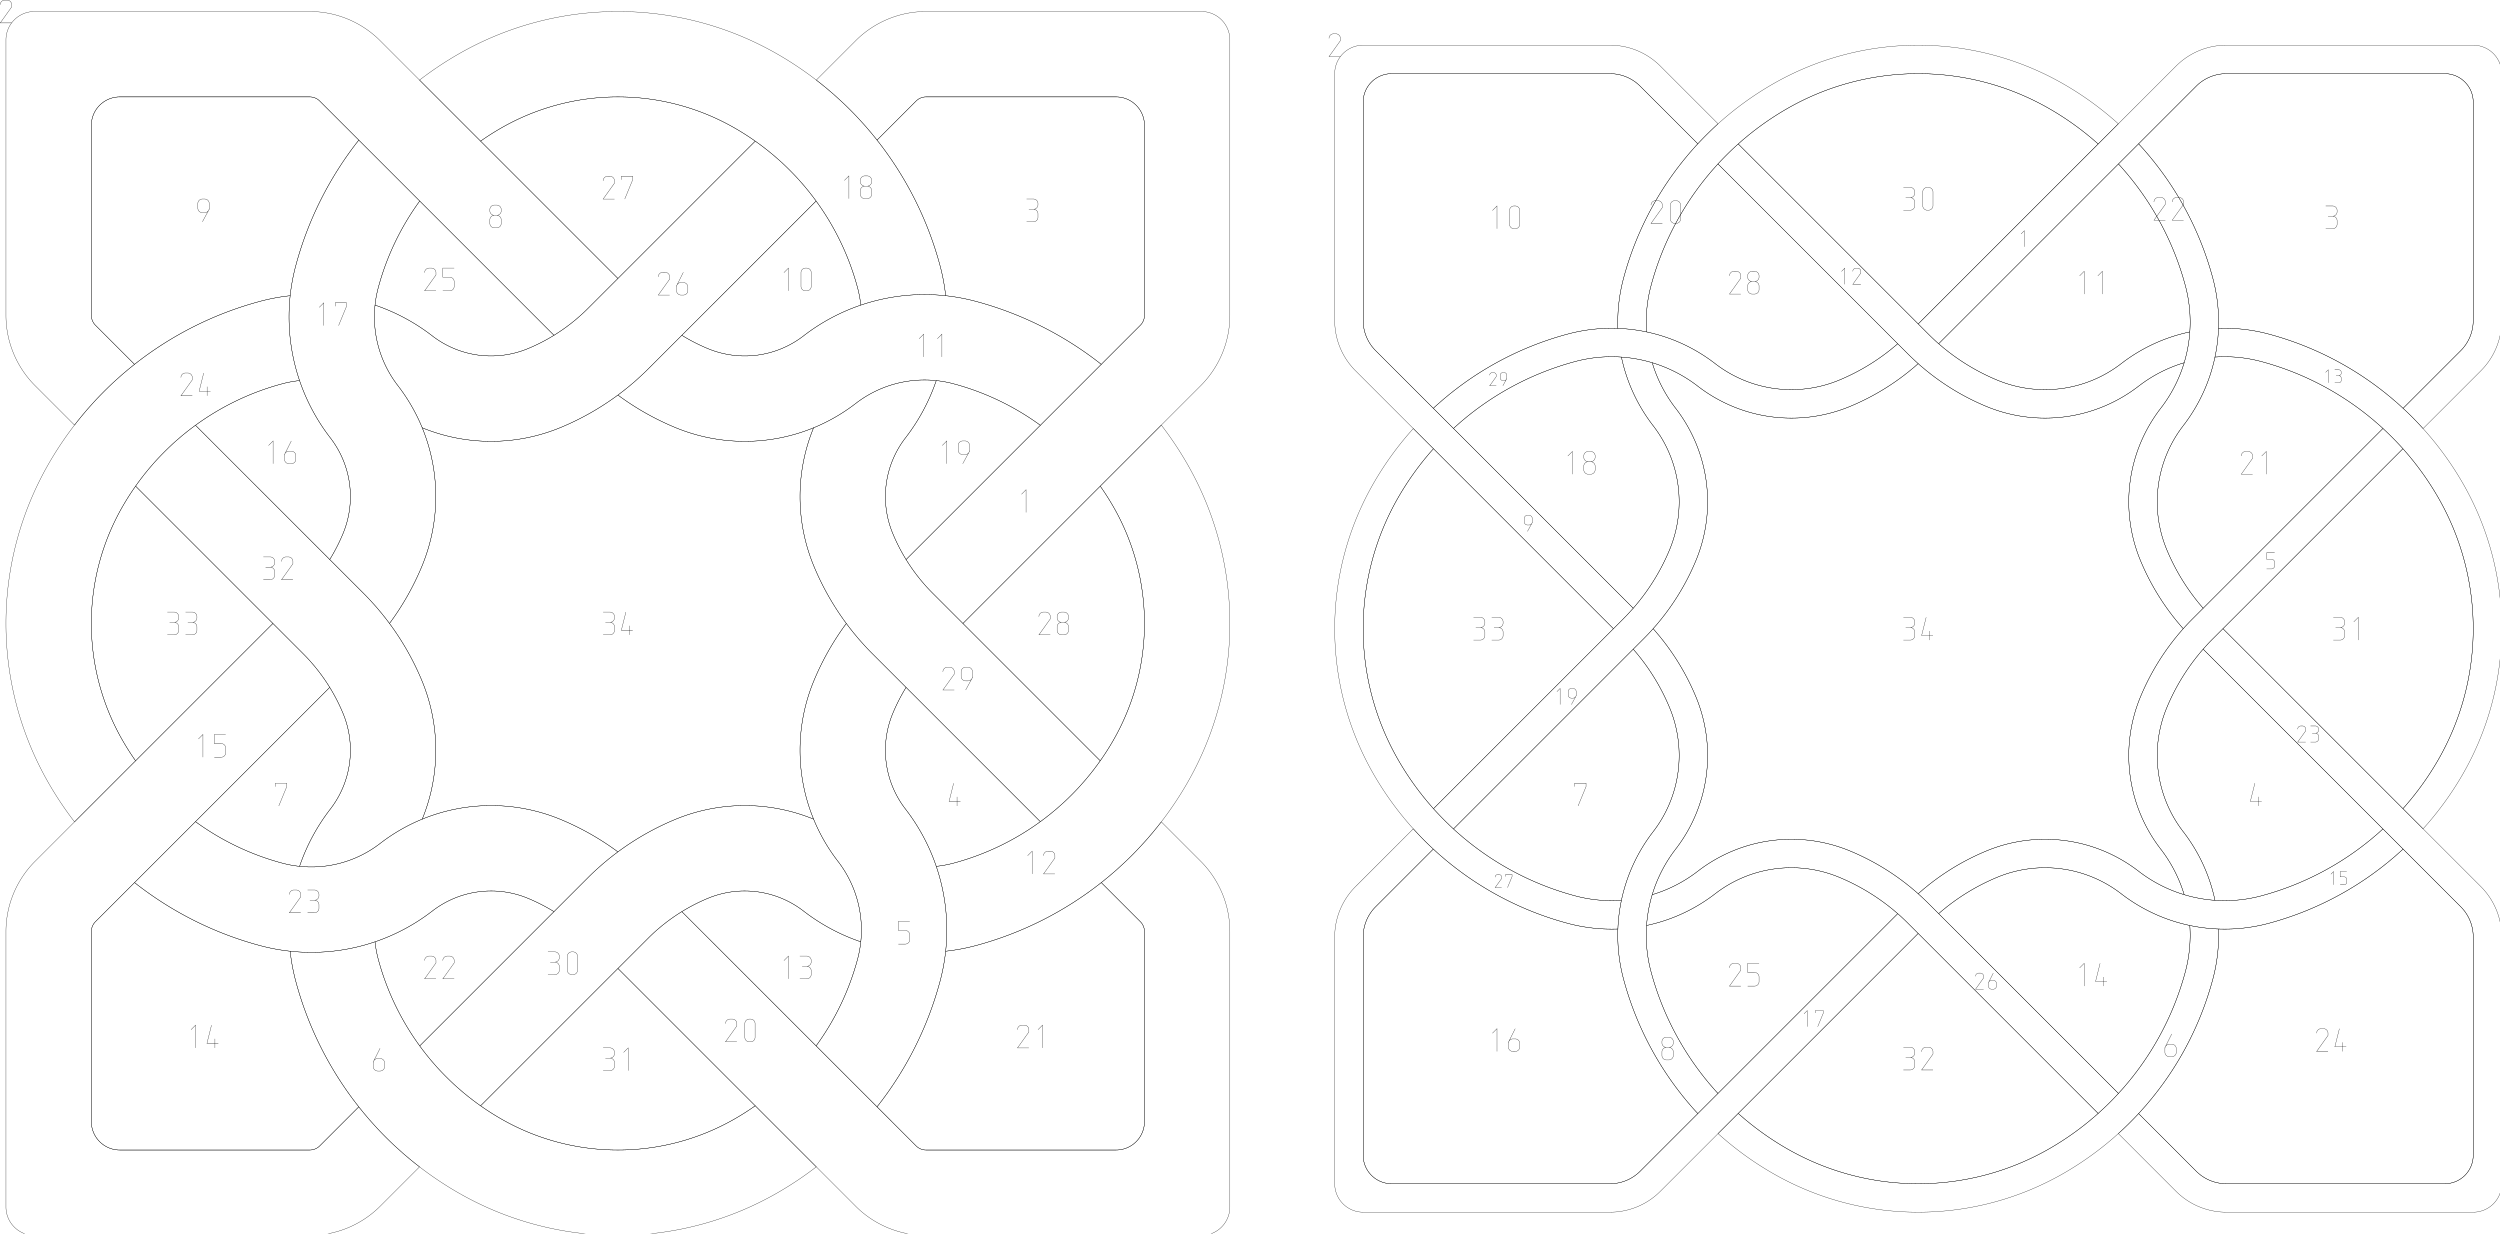 <?xml version="1.0" encoding="UTF-8" standalone="no"?>
<!-- Created with Inkscape (http://www.inkscape.org/) -->

<svg
   xmlns:dc="http://purl.org/dc/elements/1.1/"
   xmlns:cc="http://creativecommons.org/ns#"
   xmlns:rdf="http://www.w3.org/1999/02/22-rdf-syntax-ns#"
   xmlns:svg="http://www.w3.org/2000/svg"
   xmlns="http://www.w3.org/2000/svg"
   xmlns:sodipodi="http://sodipodi.sourceforge.net/DTD/sodipodi-0.dtd"
   xmlns:inkscape="http://www.inkscape.org/namespaces/inkscape"
   width="232.759mm"
   height="114.856mm"
   viewBox="0 0 232.759 114.856"
   version="1.1"
   id="svg8"
   inkscape:version="0.92.4 (5da689c313, 2019-01-14)"
   sodipodi:docname="Sturrock 41 - offset 5 and 15.svg">
  <defs
     id="defs2" />
  <sodipodi:namedview
     id="base"
     pagecolor="#ffffff"
     bordercolor="#666666"
     borderopacity="1.0"
     inkscape:pageopacity="0.0"
     inkscape:pageshadow="2"
     inkscape:zoom="2"
     inkscape:cx="275.75508"
     inkscape:cy="175.49471"
     inkscape:document-units="mm"
     inkscape:current-layer="layer1"
     showgrid="false"
     inkscape:window-width="3440"
     inkscape:window-height="1377"
     inkscape:window-x="-8"
     inkscape:window-y="-8"
     inkscape:window-maximized="1" />
  <g
     inkscape:label="Layer 1"
     inkscape:groupmode="layer"
     id="layer1"
     transform="translate(392.056,144.452)">
    <g
       id="g5370"
       transform="matrix(0.265,0,0,0.265,-391.501,-143.38)">
      <g
         id="loop 1"
         class="Cut"
         style="fill:none;stroke:#000000;stroke-width:0.1">
        <path
           id="path4991"
           d="m 323.284,0 a 35,35 0 0 0 -24.749,10.251 l -13.838,13.838 a 122.257,122.257 0 0 1 11.251,9.818 122.257,122.257 0 0 1 10.09,11.268 L 319.749,31.464 A 5,5 0 0 1 323.284,30 H 390 a 10,10 0 0 1 10,10 v 66.716 a 5,5 0 0 1 -1.464,3.536 l -13.71,13.71 -10.017,10.017 -11.39,11.39 -47.174,47.174 a 64.821,64.821 0 0 0 9.363,11.851 L 336.213,215 l 48.248,-48.248 11.56,-11.56 9.89,-9.89 13.838,-13.838 A 35,35 0 0 0 430,106.716 V 10 A 10,10 0 0 0 420,0 h -96.716"
           inkscape:connector-curvature="0"
           style="stroke:#000000" />
      </g>
      <g
         id="loop 3"
         class="Cut"
         style="fill:none;stroke:#000000;stroke-width:0.1">
        <path
           id="path4994"
           d="m 323.284,30 a 5,5 0 0 0 -3.536,1.464 l -13.71,13.71 a 122.257,122.257 0 0 1 22.142,44.124 69.498,69.498 0 0 1 1.969,10.552 69.498,69.498 0 0 1 10.552,1.969 122.257,122.257 0 0 1 44.124,22.142 l 13.71,-13.71 A 5,5 0 0 0 400,106.716 V 40 A 10,10 0 0 0 390,30 h -66.716"
           inkscape:connector-curvature="0"
           style="stroke:#000000" />
      </g>
      <g
         id="loop 4"
         class="Cut"
         style="fill:none;stroke:#000000;stroke-width:0.1">
        <path
           id="path4997"
           d="m 311.555,246.636 a 33.768,33.768 0 0 0 4.481,33.574 69.498,69.498 0 0 1 10.81,20.122 39.498,39.498 0 0 0 6.091,-1.129 92.257,92.257 0 0 0 30.481,-14.572 L 316.244,237.457 a 64.821,64.821 0 0 0 -4.689,9.179"
           inkscape:connector-curvature="0"
           style="stroke:#000000" />
      </g>
      <g
         id="loop 5"
         class="Cut"
         style="fill:none;stroke:#000000;stroke-width:0.1">
        <path
           id="path5000"
           d="m 316.036,280.21 a 33.768,33.768 0 0 1 -4.481,-33.574 64.821,64.821 0 0 1 4.689,-9.179 L 304.393,225.607 A 94.821,94.821 0 0 1 295.249,215 a 94.821,94.821 0 0 0 -11.41,20.156 63.768,63.768 0 0 0 -0.086,48.597 63.768,63.768 0 0 0 8.548,14.805 39.498,39.498 0 0 1 7.85,18.565 39.498,39.498 0 0 1 0.181,9.723 39.498,39.498 0 0 1 -1.129,6.091 92.257,92.257 0 0 1 -14.572,30.481 l 11.39,11.39 10.017,10.017 a 122.257,122.257 0 0 0 22.142,-44.124 69.498,69.498 0 0 0 1.969,-10.552 69.498,69.498 0 0 0 -0.301,-17.273 69.498,69.498 0 0 0 -3.003,-12.545 69.498,69.498 0 0 0 -10.81,-20.122"
           inkscape:connector-curvature="0"
           style="stroke:#000000" />
      </g>
      <g
         id="loop 6"
         class="Cut"
         style="fill:none;stroke:#000000;stroke-width:0.1">
        <path
           id="path5003"
           d="m 158.782,414.936 a 112.436,112.436 0 0 0 112.436,0 122.257,122.257 0 0 0 13.48,-9.025 L 274.808,396.021 263.248,384.461 a 92.257,92.257 0 0 1 -7.03,4.494 82.436,82.436 0 0 1 -82.436,0 92.257,92.257 0 0 1 -7.03,-4.494 92.257,92.257 0 0 1 -11.632,-9.725 92.257,92.257 0 0 1 -9.751,-11.318 92.257,92.257 0 0 1 -14.572,-30.481 39.498,39.498 0 0 1 -1.129,-6.091 69.498,69.498 0 0 1 -12.545,3.003 69.498,69.498 0 0 1 -17.273,0.301 69.498,69.498 0 0 0 1.969,10.552 122.257,122.257 0 0 0 22.142,44.124 122.257,122.257 0 0 0 10.09,11.268 122.257,122.257 0 0 0 11.251,9.818 122.257,122.257 0 0 0 13.48,9.025"
           inkscape:connector-curvature="0"
           style="stroke:#000000" />
      </g>
      <g
         id="loop 7"
         class="Cut"
         style="fill:none;stroke:#000000;stroke-width:0.1">
        <path
           id="path5006"
           d="m 113.964,280.21 a 33.768,33.768 0 0 0 4.481,-33.574 64.821,64.821 0 0 0 -4.689,-9.179 l -47.174,47.174 a 92.257,92.257 0 0 0 30.481,14.572 39.498,39.498 0 0 0 6.091,1.129 69.498,69.498 0 0 1 10.81,-20.122"
           inkscape:connector-curvature="0"
           style="stroke:#000000" />
      </g>
      <g
         id="loop 8"
         class="Cut"
         style="fill:none;stroke:#000000;stroke-width:0.1">
        <path
           id="path5009"
           d="m 0,106.716 a 35,35 0 0 0 10.251,24.749 l 13.838,13.838 a 122.257,122.257 0 0 1 9.818,-11.251 122.257,122.257 0 0 1 11.268,-10.09 L 31.464,110.251 A 5,5 0 0 1 30,106.716 V 40 A 10,10 0 0 1 40,30 h 66.716 a 5,5 0 0 1 3.536,1.464 l 13.71,13.71 10.017,10.017 11.39,11.39 47.174,47.174 A 64.821,64.821 0 0 0 204.393,104.393 L 215,93.787 166.752,45.539 155.192,33.979 145.302,24.089 131.464,10.251 A 35,35 0 0 0 106.716,0 H 10 A 10,10 0 0 0 0,10 v 96.716"
           inkscape:connector-curvature="0"
           style="stroke:#000000" />
      </g>
      <g
         id="loop 9"
         class="Cut"
         style="fill:none;stroke:#000000;stroke-width:0.1">
        <path
           id="path5012"
           d="m 30,106.716 a 5,5 0 0 0 1.464,3.536 l 13.71,13.71 A 122.257,122.257 0 0 1 89.299,101.819 69.498,69.498 0 0 1 99.85,99.85 69.498,69.498 0 0 1 101.819,89.299 122.257,122.257 0 0 1 123.962,45.175 L 110.251,31.464 A 5,5 0 0 0 106.716,30 H 40 A 10,10 0 0 0 30,40 v 66.716"
           inkscape:connector-curvature="0"
           style="stroke:#000000" />
      </g>
      <g
         id="loop 10"
         class="Cut"
         style="fill:none;stroke:#000000;stroke-width:0.1">
        <path
           id="path5015"
           d="m 246.636,118.445 a 33.768,33.768 0 0 0 33.574,-4.481 69.498,69.498 0 0 1 20.122,-10.81 39.498,39.498 0 0 0 -1.129,-6.091 92.257,92.257 0 0 0 -14.572,-30.481 l -47.174,47.174 a 64.821,64.821 0 0 0 9.179,4.689"
           inkscape:connector-curvature="0"
           style="stroke:#000000" />
      </g>
      <g
         id="loop 11"
         class="Cut"
         style="fill:none;stroke:#000000;stroke-width:0.1">
        <path
           id="path5018"
           d="m 280.21,113.964 a 33.768,33.768 0 0 1 -33.574,4.481 64.821,64.821 0 0 1 -9.179,-4.689 L 225.607,125.607 A 94.821,94.821 0 0 1 215,134.751 a 94.821,94.821 0 0 0 20.156,11.41 63.768,63.768 0 0 0 48.597,0.086 63.768,63.768 0 0 0 14.805,-8.548 39.498,39.498 0 0 1 18.565,-7.85 39.498,39.498 0 0 1 9.723,-0.181 39.498,39.498 0 0 1 6.091,1.129 92.257,92.257 0 0 1 30.481,14.572 l 11.39,-11.39 10.017,-10.017 a 122.257,122.257 0 0 0 -44.124,-22.142 69.498,69.498 0 0 0 -10.552,-1.969 69.498,69.498 0 0 0 -17.273,0.301 69.498,69.498 0 0 0 -12.545,3.003 69.498,69.498 0 0 0 -20.122,10.81"
           inkscape:connector-curvature="0"
           style="stroke:#000000" />
      </g>
      <g
         id="loop 12"
         class="Cut"
         style="fill:none;stroke:#000000;stroke-width:0.1">
        <path
           id="path5021"
           d="m 414.936,271.218 a 112.436,112.436 0 0 0 0,-112.436 122.257,122.257 0 0 0 -9.025,-13.48 l -9.89,9.89 -11.56,11.56 a 92.257,92.257 0 0 1 4.494,7.03 82.436,82.436 0 0 1 0,82.436 92.257,92.257 0 0 1 -4.494,7.03 92.257,92.257 0 0 1 -9.725,11.632 92.257,92.257 0 0 1 -11.318,9.751 92.257,92.257 0 0 1 -30.481,14.572 39.498,39.498 0 0 1 -6.091,1.129 69.498,69.498 0 0 1 3.003,12.545 69.498,69.498 0 0 1 0.301,17.273 69.498,69.498 0 0 0 10.552,-1.969 122.257,122.257 0 0 0 44.124,-22.142 122.257,122.257 0 0 0 11.268,-10.09 122.257,122.257 0 0 0 9.818,-11.251 122.257,122.257 0 0 0 9.025,-13.48"
           inkscape:connector-curvature="0"
           style="stroke:#000000" />
      </g>
      <g
         id="loop 13"
         class="Cut"
         style="fill:none;stroke:#000000;stroke-width:0.1">
        <path
           id="path5024"
           d="m 280.21,316.036 a 33.768,33.768 0 0 0 -33.574,-4.481 64.821,64.821 0 0 0 -9.179,4.689 l 47.174,47.174 a 92.257,92.257 0 0 0 14.572,-30.481 39.498,39.498 0 0 0 1.129,-6.091 69.498,69.498 0 0 1 -20.122,-10.81"
           inkscape:connector-curvature="0"
           style="stroke:#000000" />
      </g>
      <g
         id="loop 14"
         class="Cut"
         style="fill:none;stroke:#000000;stroke-width:0.1">
        <path
           id="path5027"
           d="m 106.716,400 a 5,5 0 0 0 3.536,-1.464 l 13.71,-13.71 A 122.257,122.257 0 0 1 101.819,340.701 69.498,69.498 0 0 1 99.85,330.15 69.498,69.498 0 0 1 89.299,328.181 122.257,122.257 0 0 1 45.175,306.038 L 31.464,319.749 A 5,5 0 0 0 30,323.284 V 390 a 10,10 0 0 0 10,10 h 66.716"
           inkscape:connector-curvature="0"
           style="stroke:#000000" />
      </g>
      <g
         id="loop 15"
         class="Cut"
         style="fill:none;stroke:#000000;stroke-width:0.1">
        <path
           id="path5030"
           d="m 106.716,430 a 35,35 0 0 0 24.749,-10.251 l 13.838,-13.838 a 122.257,122.257 0 0 1 -11.251,-9.818 122.257,122.257 0 0 1 -10.09,-11.268 l -13.71,13.71 A 5,5 0 0 1 106.716,400 H 40 A 10,10 0 0 1 30,390 v -66.716 a 5,5 0 0 1 1.464,-3.536 L 45.175,306.038 55.192,296.021 66.582,284.631 113.756,237.457 A 64.821,64.821 0 0 0 104.393,225.607 L 93.787,215 45.539,263.248 33.979,274.808 24.089,284.698 10.251,298.536 A 35,35 0 0 0 0,323.284 V 420 a 10,10 0 0 0 10,10 h 96.716"
           inkscape:connector-curvature="0"
           style="stroke:#000000" />
      </g>
      <g
         id="loop 16"
         class="Cut"
         style="fill:none;stroke:#000000;stroke-width:0.1">
        <path
           id="path5033"
           d="m 118.445,183.364 a 33.768,33.768 0 0 0 -4.481,-33.574 69.498,69.498 0 0 1 -10.81,-20.122 39.498,39.498 0 0 0 -6.091,1.129 92.257,92.257 0 0 0 -30.481,14.572 l 47.174,47.174 a 64.821,64.821 0 0 0 4.689,-9.179"
           inkscape:connector-curvature="0"
           style="stroke:#000000" />
      </g>
      <g
         id="loop 17"
         class="Cut"
         style="fill:none;stroke:#000000;stroke-width:0.1">
        <path
           id="path5036"
           d="m 113.964,149.79 a 33.768,33.768 0 0 1 4.481,33.574 64.821,64.821 0 0 1 -4.689,9.179 l 11.851,11.851 a 94.821,94.821 0 0 1 9.144,10.607 94.821,94.821 0 0 0 11.41,-20.156 63.768,63.768 0 0 0 0.086,-48.597 63.768,63.768 0 0 0 -8.548,-14.805 39.498,39.498 0 0 1 -7.85,-18.565 39.498,39.498 0 0 1 -0.181,-9.723 39.498,39.498 0 0 1 1.129,-6.091 92.257,92.257 0 0 1 14.572,-30.481 L 133.979,55.192 123.962,45.175 a 122.257,122.257 0 0 0 -22.142,44.124 69.498,69.498 0 0 0 -1.969,10.552 69.498,69.498 0 0 0 0.301,17.273 69.498,69.498 0 0 0 3.003,12.545 69.498,69.498 0 0 0 10.81,20.122"
           inkscape:connector-curvature="0"
           style="stroke:#000000" />
      </g>
      <g
         id="loop 18"
         class="Cut"
         style="fill:none;stroke:#000000;stroke-width:0.1">
        <path
           id="path5039"
           d="m 271.218,15.064 a 112.436,112.436 0 0 0 -112.436,0 122.257,122.257 0 0 0 -13.48,9.025 l 9.89,9.89 L 166.752,45.539 a 92.257,92.257 0 0 1 7.03,-4.494 82.436,82.436 0 0 1 82.436,0 92.257,92.257 0 0 1 7.03,4.494 92.257,92.257 0 0 1 11.632,9.725 92.257,92.257 0 0 1 9.751,11.318 92.257,92.257 0 0 1 14.572,30.481 39.498,39.498 0 0 1 1.129,6.091 69.498,69.498 0 0 1 12.545,-3.003 69.498,69.498 0 0 1 17.273,-0.301 69.498,69.498 0 0 0 -1.969,-10.552 122.257,122.257 0 0 0 -22.142,-44.124 122.257,122.257 0 0 0 -10.09,-11.268 122.257,122.257 0 0 0 -11.251,-9.818 122.257,122.257 0 0 0 -13.48,-9.025"
           inkscape:connector-curvature="0"
           style="stroke:#000000" />
      </g>
      <g
         id="loop 19"
         class="Cut"
         style="fill:none;stroke:#000000;stroke-width:0.1">
        <path
           id="path5042"
           d="m 316.036,149.79 a 33.768,33.768 0 0 0 -4.481,33.574 64.821,64.821 0 0 0 4.689,9.179 l 47.174,-47.174 a 92.257,92.257 0 0 0 -30.481,-14.572 39.498,39.498 0 0 0 -6.091,-1.129 69.498,69.498 0 0 1 -10.81,20.122"
           inkscape:connector-curvature="0"
           style="stroke:#000000" />
      </g>
      <g
         id="loop 20"
         class="Cut"
         style="fill:none;stroke:#000000;stroke-width:0.1">
        <path
           id="path5045"
           d="m 430,323.284 a 35,35 0 0 0 -10.251,-24.749 l -13.838,-13.838 a 122.257,122.257 0 0 1 -9.818,11.251 122.257,122.257 0 0 1 -11.268,10.09 l 13.71,13.71 A 5,5 0 0 1 400,323.284 V 390 a 10,10 0 0 1 -10,10 h -66.716 a 5,5 0 0 1 -3.536,-1.464 L 306.038,384.825 296.021,374.808 284.631,363.418 237.457,316.244 a 64.821,64.821 0 0 0 -11.851,9.363 L 215,336.213 l 48.248,48.248 11.56,11.56 9.89,9.89 13.838,13.838 A 35,35 0 0 0 323.284,430 H 420 a 10,10 0 0 0 10,-10 v -96.716"
           inkscape:connector-curvature="0"
           style="stroke:#000000" />
      </g>
      <g
         id="loop 21"
         class="Cut"
         style="fill:none;stroke:#000000;stroke-width:0.1">
        <path
           id="path5048"
           d="m 400,323.284 a 5,5 0 0 0 -1.464,-3.536 l -13.71,-13.71 a 122.257,122.257 0 0 1 -44.124,22.142 69.498,69.498 0 0 1 -10.552,1.969 69.498,69.498 0 0 1 -1.969,10.552 122.257,122.257 0 0 1 -22.142,44.124 l 13.71,13.71 A 5,5 0 0 0 323.284,400 H 390 a 10,10 0 0 0 10,-10 v -66.716"
           inkscape:connector-curvature="0"
           style="stroke:#000000" />
      </g>
      <g
         id="loop 22"
         class="Cut"
         style="fill:none;stroke:#000000;stroke-width:0.1">
        <path
           id="path5051"
           d="m 183.364,311.555 a 33.768,33.768 0 0 0 -33.574,4.481 69.498,69.498 0 0 1 -20.122,10.81 39.498,39.498 0 0 0 1.129,6.091 92.257,92.257 0 0 0 14.572,30.481 l 47.174,-47.174 a 64.821,64.821 0 0 0 -9.179,-4.689"
           inkscape:connector-curvature="0"
           style="stroke:#000000" />
      </g>
      <g
         id="loop 23"
         class="Cut"
         style="fill:none;stroke:#000000;stroke-width:0.1">
        <path
           id="path5054"
           d="m 149.79,316.036 a 33.768,33.768 0 0 1 33.574,-4.481 64.821,64.821 0 0 1 9.179,4.689 L 204.393,304.393 A 94.821,94.821 0 0 1 215,295.249 a 94.821,94.821 0 0 0 -20.156,-11.41 63.768,63.768 0 0 0 -48.597,-0.086 63.768,63.768 0 0 0 -14.805,8.548 39.498,39.498 0 0 1 -18.565,7.85 39.498,39.498 0 0 1 -9.723,0.181 39.498,39.498 0 0 1 -6.091,-1.129 92.257,92.257 0 0 1 -30.481,-14.572 l -11.39,11.39 -10.017,10.017 a 122.257,122.257 0 0 0 44.124,22.142 69.498,69.498 0 0 0 10.552,1.969 69.498,69.498 0 0 0 17.273,-0.301 69.498,69.498 0 0 0 12.545,-3.003 69.498,69.498 0 0 0 20.122,-10.81"
           inkscape:connector-curvature="0"
           style="stroke:#000000" />
      </g>
      <g
         id="loop 24"
         class="Cut"
         style="fill:none;stroke:#000000;stroke-width:0.1">
        <path
           id="path5057"
           d="m 15.064,158.782 a 112.436,112.436 0 0 0 0,112.436 122.257,122.257 0 0 0 9.025,13.48 L 33.979,274.808 45.539,263.248 a 92.257,92.257 0 0 1 -4.494,-7.03 82.436,82.436 0 0 1 0,-82.436 92.257,92.257 0 0 1 4.494,-7.03 92.257,92.257 0 0 1 9.725,-11.632 92.257,92.257 0 0 1 11.318,-9.751 92.257,92.257 0 0 1 30.481,-14.572 39.498,39.498 0 0 1 6.091,-1.129 69.498,69.498 0 0 1 -3.003,-12.545 69.498,69.498 0 0 1 -0.301,-17.273 69.498,69.498 0 0 0 -10.552,1.969 122.257,122.257 0 0 0 -44.124,22.142 122.257,122.257 0 0 0 -11.268,10.09 122.257,122.257 0 0 0 -9.818,11.251 122.257,122.257 0 0 0 -9.025,13.48"
           inkscape:connector-curvature="0"
           style="stroke:#000000" />
      </g>
      <g
         id="loop 25"
         class="Cut"
         style="fill:none;stroke:#000000;stroke-width:0.1">
        <path
           id="path5060"
           d="m 149.79,113.964 a 33.768,33.768 0 0 0 33.574,4.481 64.821,64.821 0 0 0 9.179,-4.689 L 145.369,66.582 a 92.257,92.257 0 0 0 -14.572,30.481 39.498,39.498 0 0 0 -1.129,6.091 69.498,69.498 0 0 1 20.122,10.81"
           inkscape:connector-curvature="0"
           style="stroke:#000000" />
      </g>
      <g
         id="loop 26"
         class="Cut"
         style="fill:none;stroke:#000000;stroke-width:0.1">
        <path
           id="path5063"
           d="m 129.849,112.877 a 39.498,39.498 0 0 0 7.85,18.565 63.768,63.768 0 0 1 8.548,14.805 63.768,63.768 0 0 0 48.597,-0.086 A 94.821,94.821 0 0 0 215,134.751 94.821,94.821 0 0 0 225.607,125.607 l 11.851,-11.851 47.174,-47.174 A 92.257,92.257 0 0 0 274.88,55.264 92.257,92.257 0 0 0 263.248,45.539 L 215,93.787 204.393,104.393 a 64.821,64.821 0 0 1 -11.851,9.362 64.821,64.821 0 0 1 -9.179,4.689 33.768,33.768 0 0 1 -33.574,-4.481 69.498,69.498 0 0 0 -20.122,-10.81 39.498,39.498 0 0 0 0.181,9.723"
           inkscape:connector-curvature="0"
           style="stroke:#000000" />
      </g>
      <g
         id="loop 27"
         class="Cut"
         style="fill:none;stroke:#000000;stroke-width:0.1">
        <path
           id="path5066"
           d="m 256.218,41.044 a 82.436,82.436 0 0 0 -82.436,0 A 92.257,92.257 0 0 0 166.752,45.539 L 215,93.787 263.248,45.539 a 92.257,92.257 0 0 0 -7.03,-4.494"
           inkscape:connector-curvature="0"
           style="stroke:#000000" />
      </g>
      <g
         id="loop 28"
         class="Cut"
         style="fill:none;stroke:#000000;stroke-width:0.1">
        <path
           id="path5069"
           d="m 388.956,256.218 a 82.436,82.436 0 0 0 0,-82.436 92.257,92.257 0 0 0 -4.494,-7.03 l -48.248,48.248 48.248,48.248 a 92.257,92.257 0 0 0 4.494,-7.03"
           inkscape:connector-curvature="0"
           style="stroke:#000000" />
      </g>
      <g
         id="loop 29"
         class="Cut"
         style="fill:none;stroke:#000000;stroke-width:0.1">
        <path
           id="path5072"
           d="m 317.123,129.849 a 39.498,39.498 0 0 0 -18.565,7.85 63.768,63.768 0 0 1 -14.805,8.548 63.768,63.768 0 0 0 0.086,48.597 94.821,94.821 0 0 0 11.41,20.156 94.821,94.821 0 0 0 9.144,10.607 l 11.851,11.851 47.174,47.174 a 92.257,92.257 0 0 0 11.318,-9.751 92.257,92.257 0 0 0 9.725,-11.632 L 336.213,215 325.607,204.393 a 64.821,64.821 0 0 1 -9.363,-11.851 64.821,64.821 0 0 1 -4.689,-9.179 33.768,33.768 0 0 1 4.481,-33.574 69.498,69.498 0 0 0 10.81,-20.122 39.498,39.498 0 0 0 -9.723,0.181"
           inkscape:connector-curvature="0"
           style="stroke:#000000" />
      </g>
      <g
         id="loop 30"
         class="Cut"
         style="fill:none;stroke:#000000;stroke-width:0.1">
        <path
           id="path5075"
           d="m 300.151,317.123 a 39.498,39.498 0 0 0 -7.85,-18.565 63.768,63.768 0 0 1 -8.548,-14.805 63.768,63.768 0 0 0 -48.597,0.086 A 94.821,94.821 0 0 0 215,295.249 94.821,94.821 0 0 0 204.393,304.393 l -11.851,11.851 -47.174,47.174 a 92.257,92.257 0 0 0 9.751,11.318 92.257,92.257 0 0 0 11.632,9.725 L 215,336.213 225.607,325.607 a 64.821,64.821 0 0 1 11.851,-9.363 64.821,64.821 0 0 1 9.179,-4.689 33.768,33.768 0 0 1 33.574,4.481 69.498,69.498 0 0 0 20.122,10.81 39.498,39.498 0 0 0 -0.181,-9.723"
           inkscape:connector-curvature="0"
           style="stroke:#000000" />
      </g>
      <g
         id="loop 31"
         class="Cut"
         style="fill:none;stroke:#000000;stroke-width:0.1">
        <path
           id="path5078"
           d="m 173.782,388.956 a 82.436,82.436 0 0 0 82.436,0 92.257,92.257 0 0 0 7.03,-4.494 L 215,336.213 l -48.248,48.248 a 92.257,92.257 0 0 0 7.03,4.494"
           inkscape:connector-curvature="0"
           style="stroke:#000000" />
      </g>
      <g
         id="loop 32"
         class="Cut"
         style="fill:none;stroke:#000000;stroke-width:0.1">
        <path
           id="path5081"
           d="m 118.445,246.636 a 33.768,33.768 0 0 1 -4.481,33.574 69.498,69.498 0 0 0 -10.81,20.122 39.498,39.498 0 0 0 9.723,-0.181 39.498,39.498 0 0 0 18.565,-7.85 63.768,63.768 0 0 1 14.805,-8.548 63.768,63.768 0 0 0 -0.086,-48.597 A 94.821,94.821 0 0 0 134.751,215 94.821,94.821 0 0 0 125.607,204.393 L 113.756,192.543 66.582,145.369 a 92.257,92.257 0 0 0 -11.318,9.751 A 92.257,92.257 0 0 0 45.539,166.752 L 93.787,215 104.393,225.607 a 64.821,64.821 0 0 1 9.362,11.851 64.821,64.821 0 0 1 4.689,9.179"
           inkscape:connector-curvature="0"
           style="stroke:#000000" />
      </g>
      <g
         id="loop 33"
         class="Cut"
         style="fill:none;stroke:#000000;stroke-width:0.1">
        <path
           id="path5084"
           d="m 41.044,173.782 a 82.436,82.436 0 0 0 0,82.436 92.257,92.257 0 0 0 4.494,7.03 L 93.787,215 45.539,166.752 a 92.257,92.257 0 0 0 -4.494,7.03"
           inkscape:connector-curvature="0"
           style="stroke:#000000" />
      </g>
      <g
         id="loop 34"
         class="Cut"
         style="fill:none;stroke:#000000;stroke-width:0.1">
        <path
           id="path5087"
           d="m 215,134.751 a 94.821,94.821 0 0 1 -20.156,11.41 63.768,63.768 0 0 1 -48.597,0.086 63.768,63.768 0 0 1 -0.086,48.597 A 94.821,94.821 0 0 1 134.751,215 a 94.821,94.821 0 0 1 11.41,20.156 63.768,63.768 0 0 1 0.086,48.597 63.768,63.768 0 0 1 48.597,0.086 94.821,94.821 0 0 1 20.156,11.41 94.821,94.821 0 0 1 20.156,-11.41 63.768,63.768 0 0 1 48.597,-0.086 63.768,63.768 0 0 1 0.086,-48.597 A 94.821,94.821 0 0 1 295.249,215 94.821,94.821 0 0 1 283.839,194.844 63.768,63.768 0 0 1 283.753,146.247 63.768,63.768 0 0 1 235.156,146.161 94.821,94.821 0 0 1 215,134.751"
           inkscape:connector-curvature="0"
           style="stroke:#000000" />
      </g>
      <g
         id="g5225"
         class="Draw"
         style="fill:none;stroke:#000000;stroke-width:0.1">
        <desc
           id="desc5090">Text item 1 - text string \|1  </desc>
        <path
           d="m 356.794,169.606 1.6,-1.6 v 8"
           id="Line__x2B__Draw"
           inkscape:connector-curvature="0"
           style="stroke:#000101" />
        <desc
           id="desc5093">Text item 2 - text string \|2  </desc>
        <path
           d="M -2,-2.4 A 1.6,1.6 0 0 1 -0.4,-4 H 0.4 A 1.6,1.6 0 0 1 2,-2.4 v 0.8 L -2,4 h 4"
           id="path5095"
           inkscape:connector-curvature="0"
           style="stroke:#000101" />
        <desc
           id="desc5097">Text item 3 - text string \|3  </desc>
        <path
           d="m 358.585,73.876 h 2.4 a 1.6,1.6 0 0 0 1.6,-1.6 v -1.2 a 1.6,1.6 0 0 0 -1.6,-1.6 h -1.6 m 1.6,0 a 1.6,1.6 0 0 0 1.6,-1.6 v -0.4 a 1.6,1.6 0 0 0 -1.6,-1.6 h -2.4"
           id="path5099"
           inkscape:connector-curvature="0"
           style="stroke:#000101" />
        <desc
           id="desc5101">Text item 4 - text string \|4  </desc>
        <path
           d="m 332.95,271.126 -1.6,6.4 h 4 m -1.2,-1.6 v 3.2"
           id="path5103"
           inkscape:connector-curvature="0"
           style="stroke:#000101" />
        <desc
           id="desc5105">Text item 5 - text string \|5  </desc>
        <path
           d="m 313.54,327.651 h 2.4 a 1.6,1.6 0 0 0 1.6,-1.6 v -1.6 a 1.6,1.6 0 0 0 -1.6,-1.6 h -2.4 v -3.2 h 4"
           id="path5107"
           inkscape:connector-curvature="0"
           style="stroke:#000101" />
        <desc
           id="desc5109">Text item 6 - text string \|6  </desc>
        <path
           d="m 131.44,364.248 -2.4,4.8 v 1.6 a 1.6,1.6 0 0 0 1.6,1.6 h 0.8 a 1.6,1.6 0 0 0 1.6,-1.6 v -1.2 a 1.6,1.6 0 0 0 -1.6,-1.6 h -0.8 a 1.6,1.6 0 0 0 -1.6,1.6"
           id="path5111"
           inkscape:connector-curvature="0"
           style="stroke:#000101" />
        <desc
           id="desc5113">Text item 7 - text string \|7  </desc>
        <path
           d="m 94.65,272.326 v -1.2 h 4 v 1.2 l -2.8,6.8"
           id="path5115"
           inkscape:connector-curvature="0"
           style="stroke:#000101" />
        <desc
           id="desc5117">Text item 8 - text string \|8  </desc>
        <path
           d="m 172.406,76.006 h -0.8 a 1.6,1.6 0 0 1 -1.6,-1.6 v -1.2 a 1.6,1.6 0 0 1 1.6,-1.6 h 0.8 a 1.6,1.6 0 0 0 1.6,-1.6 v -0.4 a 1.6,1.6 0 0 0 -1.6,-1.6 h -0.8 a 1.6,1.6 0 0 0 -1.6,1.6 v 0.4 a 1.6,1.6 0 0 0 1.6,1.6 m 0.8,0 a 1.6,1.6 0 0 1 1.6,1.6 v 1.2 a 1.6,1.6 0 0 1 -1.6,1.6"
           id="path5119"
           inkscape:connector-curvature="0"
           style="stroke:#000101" />
        <desc
           id="desc5121">Text item 9 - text string \|9  </desc>
        <path
           d="m 69.015,73.876 2.4,-4.4 v -2 a 1.6,1.6 0 0 0 -1.6,-1.6 h -0.8 a 1.6,1.6 0 0 0 -1.6,1.6 v 1.6 a 1.6,1.6 0 0 0 1.6,1.6 h 0.8 a 1.6,1.6 0 0 0 1.6,-1.6"
           id="path5123"
           inkscape:connector-curvature="0"
           style="stroke:#000101" />
        <desc
           id="desc5125">Text item 10 - text string \|10  </desc>
        <path
           d="m 273.319,91.743 1.6,-1.6 v 8 m 6.4,0 h -0.4 a 1.6,1.6 0 0 1 -1.6,-1.6 v -4.8 a 1.6,1.6 0 0 1 1.6,-1.6 h 0.4 a 1.6,1.6 0 0 1 1.6,1.6 v 4.8 a 1.6,1.6 0 0 1 -1.6,1.6"
           id="path5127"
           inkscape:connector-curvature="0"
           style="stroke:#000101" />
        <desc
           id="desc5129">Text item 11 - text string \|11  </desc>
        <path
           d="m 320.829,114.959 1.6,-1.6 v 8 m 4.8,-6.4 1.6,-1.6 v 8"
           id="path5131"
           inkscape:connector-curvature="0"
           style="stroke:#000101" />
        <desc
           id="desc5133">Text item 12 - text string \|12  </desc>
        <path
           d="m 358.931,296.598 1.6,-1.6 v 8 m 4,-6.4 a 1.6,1.6 0 0 1 1.6,-1.6 h 0.8 a 1.6,1.6 0 0 1 1.6,1.6 v 0.8 l -4,5.6 h 4"
           id="path5135"
           inkscape:connector-curvature="0"
           style="stroke:#000101" />
        <desc
           id="desc5137">Text item 13 - text string \|13  </desc>
        <path
           d="m 273.319,333.457 1.6,-1.6 v 8 m 4,0 h 2.4 a 1.6,1.6 0 0 0 1.6,-1.6 v -1.2 a 1.6,1.6 0 0 0 -1.6,-1.6 h -1.6 m 1.6,0 a 1.6,1.6 0 0 0 1.6,-1.6 v -0.4 a 1.6,1.6 0 0 0 -1.6,-1.6 h -2.4"
           id="path5139"
           inkscape:connector-curvature="0"
           style="stroke:#000101" />
        <desc
           id="desc5141">Text item 14 - text string \|14  </desc>
        <path
           d="m 65.015,357.724 1.6,-1.6 v 8 m 5.6,-8 -1.6,6.4 h 4 m -1.2,-1.6 v 3.2"
           id="path5143"
           inkscape:connector-curvature="0"
           style="stroke:#000101" />
        <desc
           id="desc5145">Text item 15 - text string \|15  </desc>
        <path
           d="m 67.606,255.594 1.6,-1.6 v 8 m 4,0 h 2.4 a 1.6,1.6 0 0 0 1.6,-1.6 v -1.6 a 1.6,1.6 0 0 0 -1.6,-1.6 h -2.4 v -3.2 h 4"
           id="path5147"
           inkscape:connector-curvature="0"
           style="stroke:#000101" />
        <desc
           id="desc5149">Text item 16 - text string \|16  </desc>
        <path
           d="m 92.25,152.474 1.6,-1.6 v 8 m 6.4,-8 -2.4,4.8 v 1.6 a 1.6,1.6 0 0 0 1.6,1.6 l 0.8,-1e-5 a 1.6,1.6 0 0 0 1.6,-1.6 v -1.2 a 1.6,1.6 0 0 0 -1.6,-1.6 h -0.8 a 1.6,1.6 0 0 0 -1.6,1.6"
           id="path5151"
           inkscape:connector-curvature="0"
           style="stroke:#000101" />
        <desc
           id="desc5153">Text item 17 - text string \|17  </desc>
        <path
           d="m 110.06,103.949 1.6,-1.6 v 8 m 4,-6.8 v -1.2 h 4 v 1.2 l -2.8,6.8"
           id="path5155"
           inkscape:connector-curvature="0"
           style="stroke:#000101" />
        <desc
           id="desc5157">Text item 18 - text string \|18  </desc>
        <path
           d="m 294.56,59.352 1.6,-1.6 v 8 m 6.4,0 h -0.8 a 1.6,1.6 0 0 1 -1.6,-1.6 v -1.2 a 1.6,1.6 0 0 1 1.6,-1.6 h 0.8 a 1.6,1.6 0 0 0 1.6,-1.6 v -0.4 a 1.6,1.6 0 0 0 -1.6,-1.6 h -0.8 a 1.6,1.6 0 0 0 -1.6,1.6 v 0.4 a 1.6,1.6 0 0 0 1.6,1.6 m 0.8,0 a 1.6,1.6 0 0 1 1.6,1.6 v 1.2 a 1.6,1.6 0 0 1 -1.6,1.6"
           id="path5159"
           inkscape:connector-curvature="0"
           style="stroke:#000101" />
        <desc
           id="desc5161">Text item 19 - text string \|19  </desc>
        <path
           d="m 328.95,152.474 1.6,-1.6 v 8 m 5.6,0 2.4,-4.4 v -2 a 1.6,1.6 0 0 0 -1.6,-1.6 h -0.8 a 1.6,1.6 0 0 0 -1.6,1.6 v 1.6 a 1.6,1.6 0 0 0 1.6,1.6 l 0.8,-1e-5 a 1.6,1.6 0 0 0 1.6,-1.6"
           id="path5163"
           inkscape:connector-curvature="0"
           style="stroke:#000101" />
        <desc
           id="desc5165">Text item 20 - text string \|20  </desc>
        <path
           d="m 252.794,355.594 a 1.6,1.6 0 0 1 1.6,-1.6 h 0.8 a 1.6,1.6 0 0 1 1.6,1.6 v 0.8 l -4,5.6 h 4 m 4.8,0 h -0.4 a 1.6,1.6 0 0 1 -1.6,-1.6 v -4.8 a 1.6,1.6 0 0 1 1.6,-1.6 h 0.4 a 1.6,1.6 0 0 1 1.6,1.6 v 4.8 a 1.6,1.6 0 0 1 -1.6,1.6"
           id="path5167"
           inkscape:connector-curvature="0"
           style="stroke:#000101" />
        <desc
           id="desc5169">Text item 21 - text string \|21  </desc>
        <path
           d="m 355.385,357.724 a 1.6,1.6 0 0 1 1.6,-1.6 h 0.8 a 1.6,1.6 0 0 1 1.6,1.6 v 0.8 l -4,5.6 h 4 m 3.2,-6.4 1.6,-1.6 v 8"
           id="path5171"
           inkscape:connector-curvature="0"
           style="stroke:#000101" />
        <desc
           id="desc5173">Text item 22 - text string \|22  </desc>
        <path
           d="m 147.081,333.457 a 1.6,1.6 0 0 1 1.6,-1.6 h 0.8 a 1.6,1.6 0 0 1 1.6,1.6 v 0.8 l -4,5.6 h 4 m 2.4,-6.4 a 1.6,1.6 0 0 1 1.6,-1.6 h 0.8 a 1.6,1.6 0 0 1 1.6,1.6 v 0.8 l -4,5.6 h 4"
           id="path5175"
           inkscape:connector-curvature="0"
           style="stroke:#000101" />
        <desc
           id="desc5177">Text item 23 - text string \|23  </desc>
        <path
           d="m 99.571,310.241 a 1.6,1.6 0 0 1 1.6,-1.6 h 0.8 a 1.6,1.6 0 0 1 1.6,1.6 v 0.8 l -4,5.6 h 4 m 2.4,0 h 2.4 a 1.6,1.6 0 0 0 1.6,-1.6 v -1.2 a 1.6,1.6 0 0 0 -1.6,-1.6 h -1.6 m 1.6,0 a 1.6,1.6 0 0 0 1.6,-1.6 v -0.4 a 1.6,1.6 0 0 0 -1.6,-1.6 h -2.4"
           id="path5179"
           inkscape:connector-curvature="0"
           style="stroke:#000101" />
        <desc
           id="desc5181">Text item 24 - text string \|24  </desc>
        <path
           d="m 61.469,128.602 a 1.6,1.6 0 0 1 1.6,-1.6 h 0.8 a 1.6,1.6 0 0 1 1.6,1.6 v 0.8 l -4,5.6 h 4 m 4,-8 -1.6,6.4 h 4 m -1.2,-1.6 v 3.2"
           id="path5183"
           inkscape:connector-curvature="0"
           style="stroke:#000101" />
        <desc
           id="desc5185">Text item 25 - text string \|25  </desc>
        <path
           d="m 147.081,91.743 a 1.6,1.6 0 0 1 1.6,-1.6 h 0.8 a 1.6,1.6 0 0 1 1.6,1.6 v 0.8 l -4,5.6 h 4 m 2.4,0 h 2.4 a 1.6,1.6 0 0 0 1.6,-1.6 v -1.6 a 1.6,1.6 0 0 0 -1.6,-1.6 h -2.4 v -3.2 h 4"
           id="path5187"
           inkscape:connector-curvature="0"
           style="stroke:#000101" />
        <desc
           id="desc5189">Text item 26 - text string \|26  </desc>
        <path
           d="m 229.179,93.221 a 1.6,1.6 0 0 1 1.6,-1.6 h 0.8 a 1.6,1.6 0 0 1 1.6,1.6 v 0.8 l -4,5.6 h 4 m 4.8,-8 -2.4,4.8 v 1.6 a 1.6,1.6 0 0 0 1.6,1.6 h 0.8 a 1.6,1.6 0 0 0 1.6,-1.6 v -1.2 a 1.6,1.6 0 0 0 -1.6,-1.6 h -0.8 a 1.6,1.6 0 0 0 -1.6,1.6"
           id="path5191"
           inkscape:connector-curvature="0"
           style="stroke:#000101" />
        <desc
           id="desc5193">Text item 27 - text string \|27  </desc>
        <path
           d="m 209.8,59.493 a 1.6,1.6 0 0 1 1.6,-1.6 h 0.8 a 1.6,1.6 0 0 1 1.6,1.6 v 0.8 l -4,5.6 h 4 m 2.4,-6.8 v -1.2 h 4 v 1.2 l -2.8,6.8"
           id="path5195"
           inkscape:connector-curvature="0"
           style="stroke:#000101" />
        <desc
           id="desc5197">Text item 28 - text string \|28  </desc>
        <path
           d="m 362.907,212.6 a 1.6,1.6 0 0 1 1.6,-1.6 h 0.8 a 1.6,1.6 0 0 1 1.6,1.6 v 0.8 l -4,5.6 h 4 m 4.8,0 h -0.8 a 1.6,1.6 0 0 1 -1.6,-1.6 v -1.2 a 1.6,1.6 0 0 1 1.6,-1.6 h 0.8 a 1.6,1.6 0 0 0 1.6,-1.6 v -0.4 a 1.6,1.6 0 0 0 -1.6,-1.6 h -0.8 a 1.6,1.6 0 0 0 -1.6,1.6 v 0.4 a 1.6,1.6 0 0 0 1.6,1.6 m 0.8,0 a 1.6,1.6 0 0 1 1.6,1.6 v 1.2 a 1.6,1.6 0 0 1 -1.6,1.6"
           id="path5199"
           inkscape:connector-curvature="0"
           style="stroke:#000101" />
        <desc
           id="desc5201">Text item 29 - text string \|29  </desc>
        <path
           d="m 329.179,231.979 a 1.6,1.6 0 0 1 1.6,-1.6 h 0.8 a 1.6,1.6 0 0 1 1.6,1.6 v 0.8 l -4,5.6 h 4 m 4,0 2.4,-4.4 v -2 a 1.6,1.6 0 0 0 -1.6,-1.6 h -0.8 a 1.6,1.6 0 0 0 -1.6,1.6 v 1.6 a 1.6,1.6 0 0 0 1.6,1.6 h 0.8 a 1.6,1.6 0 0 0 1.6,-1.6"
           id="path5203"
           inkscape:connector-curvature="0"
           style="stroke:#000101" />
        <desc
           id="desc5205">Text item 30 - text string \|30  </desc>
        <path
           d="m 190.421,338.379 h 2.4 a 1.6,1.6 0 0 0 1.6,-1.6 v -1.2 a 1.6,1.6 0 0 0 -1.6,-1.6 h -1.6 m 1.6,0 a 1.6,1.6 0 0 0 1.6,-1.6 v -0.4 a 1.6,1.6 0 0 0 -1.6,-1.6 h -2.4 m 8.8,8 h -0.4 a 1.6,1.6 0 0 1 -1.6,-1.6 v -4.8 a 1.6,1.6 0 0 1 1.6,-1.6 h 0.4 a 1.6,1.6 0 0 1 1.6,1.6 v 4.8 a 1.6,1.6 0 0 1 -1.6,1.6"
           id="path5207"
           inkscape:connector-curvature="0"
           style="stroke:#000101" />
        <desc
           id="desc5209">Text item 31 - text string \|31  </desc>
        <path
           d="m 209.8,372.107 h 2.4 a 1.6,1.6 0 0 0 1.6,-1.6 v -1.2 a 1.6,1.6 0 0 0 -1.6,-1.6 h -1.6 m 1.6,0 a 1.6,1.6 0 0 0 1.6,-1.6 v -0.4 a 1.6,1.6 0 0 0 -1.6,-1.6 h -2.4 m 7.2,1.6 1.6,-1.6 v 8"
           id="path5211"
           inkscape:connector-curvature="0"
           style="stroke:#000101" />
        <desc
           id="desc5213">Text item 32 - text string \|32  </desc>
        <path
           d="m 90.421,199.621 h 2.4 a 1.6,1.6 0 0 0 1.6,-1.6 v -1.2 a 1.6,1.6 0 0 0 -1.6,-1.6 h -1.6 m 1.6,0 a 1.6,1.6 0 0 0 1.6,-1.6 v -0.4 a 1.6,1.6 0 0 0 -1.6,-1.6 h -2.4 m 6.4,1.6 a 1.6,1.6 0 0 1 1.6,-1.6 h 0.8 a 1.6,1.6 0 0 1 1.6,1.6 v 0.8 l -4,5.6 h 4"
           id="path5215"
           inkscape:connector-curvature="0"
           style="stroke:#000101" />
        <desc
           id="desc5217">Text item 33 - text string \|33  </desc>
        <path
           d="m 56.693,219 h 2.4 a 1.6,1.6 0 0 0 1.6,-1.6 v -1.2 a 1.6,1.6 0 0 0 -1.6,-1.6 h -1.6 m 1.6,0 a 1.6,1.6 0 0 0 1.6,-1.6 v -0.4 a 1.6,1.6 0 0 0 -1.6,-1.6 h -2.4 m 6.4,8 h 2.4 a 1.6,1.6 0 0 0 1.6,-1.6 v -1.2 a 1.6,1.6 0 0 0 -1.6,-1.6 h -1.6 m 1.6,0 a 1.6,1.6 0 0 0 1.6,-1.6 v -0.4 a 1.6,1.6 0 0 0 -1.6,-1.6 h -2.4"
           id="path5219"
           inkscape:connector-curvature="0"
           style="stroke:#000101" />
        <desc
           id="desc5221">Text item 34 - text string \|34  </desc>
        <path
           d="m 209.8,219 h 2.4 a 1.6,1.6 0 0 0 1.6,-1.6 v -1.2 a 1.6,1.6 0 0 0 -1.6,-1.6 h -1.6 m 1.6,0 a 1.6,1.6 0 0 0 1.6,-1.6 v -0.4 a 1.6,1.6 0 0 0 -1.6,-1.6 h -2.4 m 8,0 -1.6,6.4 h 4 m -1.2,-1.6 v 3.2"
           id="path5223"
           inkscape:connector-curvature="0"
           style="stroke:#000101" />
      </g>
    </g>
    <g
       id="g5995"
       transform="matrix(0.265,0,0,0.265,-267.79,-140.243)">
      <g
         id="loop 1-9"
         class="Cut"
         style="fill:none;stroke:#000000;stroke-width:0.1">
        <path
           id="path5616"
           d="M 313.284,0 A 25,25 0 0 0 295.607,7.322 l -20.294,20.294 -3.434,3.434 -3.647,3.647 L 205,97.929 l 3.536,3.536 a 74.821,74.821 0 0 0 3.654,3.417 l 63.164,-63.164 3.597,-3.597 3.48,-3.48 20.248,-20.248 A 15,15 0 0 1 313.284,10 H 390 a 10,10 0 0 1 10,10 v 76.716 a 15,15 0 0 1 -4.393,10.607 l -20.248,20.248 a 112.257,112.257 0 0 1 3.615,3.504 112.257,112.257 0 0 1 3.41,3.613 L 402.678,114.393 A 25,25 0 0 0 410,96.716 V 10 A 10,10 0 0 0 400,0 h -86.716"
           inkscape:connector-curvature="0"
           style="stroke:#000000" />
      </g>
      <g
         id="loop 3-9"
         class="Cut"
         style="fill:none;stroke:#000000;stroke-width:0.1">
        <path
           id="path5619"
           d="m 313.284,10 a 15,15 0 0 0 -10.607,4.393 l -20.248,20.248 a 112.257,112.257 0 0 1 26.091,47.246 59.498,59.498 0 0 1 1.986,17.605 59.498,59.498 0 0 1 17.605,1.986 112.257,112.257 0 0 1 47.246,26.091 l 20.248,-20.248 A 15,15 0 0 0 400,96.716 V 20 A 10,10 0 0 0 390,10 h -76.716"
           inkscape:connector-curvature="0"
           style="stroke:#000000" />
      </g>
      <g
         id="loop 4-6"
         class="Cut"
         style="fill:none;stroke:#000000;stroke-width:0.1">
        <path
           id="path5622"
           d="m 292.316,232.809 a 43.768,43.768 0 0 0 5.808,43.517 59.498,59.498 0 0 1 11.142,24.102 49.498,49.498 0 0 0 16.258,-1.566 102.257,102.257 0 0 0 42.757,-23.509 l -63.164,-63.164 a 74.821,74.821 0 0 0 -12.802,20.62"
           inkscape:connector-curvature="0"
           style="stroke:#000000" />
      </g>
      <g
         id="loop 5-3"
         class="Cut"
         style="fill:none;stroke:#000000;stroke-width:0.1">
        <path
           id="path5625"
           d="m 298.124,276.326 a 43.768,43.768 0 0 1 -5.808,-43.517 74.821,74.821 0 0 1 12.802,-20.62 74.821,74.821 0 0 1 3.417,-3.654 L 312.071,205 375.303,141.768 a 102.257,102.257 0 0 0 -3.448,-3.671 102.257,102.257 0 0 0 -3.573,-3.45 l -63.164,63.164 -3.654,3.654 A 84.821,84.821 0 0 0 298.126,205 a 84.821,84.821 0 0 0 -15.048,23.982 53.768,53.768 0 0 0 7.135,53.46 49.498,49.498 0 0 1 8.236,16.007 49.498,49.498 0 0 0 7.259,1.602 49.498,49.498 0 0 0 3.559,0.378 59.498,59.498 0 0 0 -11.142,-24.102"
           inkscape:connector-curvature="0"
           style="stroke:#000000" />
      </g>
      <g
         id="loop 6-4"
         class="Cut"
         style="fill:none;stroke:#000000;stroke-width:0.1">
        <path
           id="path5628"
           d="m 153.782,396.276 a 102.436,102.436 0 0 0 102.436,0 112.257,112.257 0 0 0 19.095,-13.892 112.257,112.257 0 0 0 3.613,-3.41 112.257,112.257 0 0 0 3.504,-3.615 112.257,112.257 0 0 0 26.091,-47.246 59.498,59.498 0 0 0 1.986,-17.605 59.498,59.498 0 0 1 -6.216,-0.558 59.498,59.498 0 0 1 -3.864,-0.683 49.498,49.498 0 0 1 -1.566,16.258 102.257,102.257 0 0 1 -23.509,42.757 102.257,102.257 0 0 1 -3.45,3.573 102.257,102.257 0 0 1 -3.671,3.448 102.257,102.257 0 0 1 -17.014,12.313 92.436,92.436 0 0 1 -92.436,0 102.257,102.257 0 0 1 -17.014,-12.313 l -3.647,3.647 -3.434,3.434 a 112.257,112.257 0 0 0 19.095,13.892"
           inkscape:connector-curvature="0"
           style="stroke:#000000" />
      </g>
      <g
         id="loop 7-0"
         class="Cut"
         style="fill:none;stroke:#000000;stroke-width:0.1">
        <path
           id="path5631"
           d="m 111.876,276.326 a 43.768,43.768 0 0 0 5.808,-43.517 74.821,74.821 0 0 0 -12.802,-20.62 l -63.164,63.164 a 102.257,102.257 0 0 0 42.757,23.509 49.498,49.498 0 0 0 16.258,1.566 59.498,59.498 0 0 1 11.142,-24.102"
           inkscape:connector-curvature="0"
           style="stroke:#000000" />
      </g>
      <g
         id="loop 8-4"
         class="Cut"
         style="fill:none;stroke:#000000;stroke-width:0.1">
        <path
           id="path5634"
           d="m 117.684,232.809 a 43.768,43.768 0 0 1 -5.808,43.517 59.498,59.498 0 0 0 -11.142,24.102 59.498,59.498 0 0 0 -0.683,3.864 59.498,59.498 0 0 0 -0.558,6.216 59.498,59.498 0 0 0 1.986,17.605 112.257,112.257 0 0 0 26.091,47.246 l 3.48,-3.48 3.597,-3.597 a 102.257,102.257 0 0 1 -23.509,-42.757 49.498,49.498 0 0 1 -1.566,-16.258 49.498,49.498 0 0 1 0.378,-3.559 49.498,49.498 0 0 1 1.602,-7.259 49.498,49.498 0 0 1 8.236,-16.007 53.768,53.768 0 0 0 7.135,-53.46 A 84.821,84.821 0 0 0 111.874,205 a 84.821,84.821 0 0 1 -3.338,3.536 l -3.654,3.654 a 74.821,74.821 0 0 1 12.802,20.62"
           inkscape:connector-curvature="0"
           style="stroke:#000000" />
      </g>
      <g
         id="loop 9-7"
         class="Cut"
         style="fill:none;stroke:#000000;stroke-width:0.1">
        <path
           id="path5637"
           d="M 0,96.716 A 25,25 0 0 0 7.322,114.393 l 20.294,20.294 3.434,3.434 3.647,3.647 L 97.929,205 l 3.536,-3.536 a 74.821,74.821 0 0 0 3.417,-3.654 l -63.164,-63.164 -3.597,-3.597 -3.48,-3.48 -20.248,-20.248 A 15,15 0 0 1 10,96.716 V 20 A 10,10 0 0 1 20,10 h 76.716 a 15,15 0 0 1 10.607,4.393 l 20.248,20.248 a 112.257,112.257 0 0 1 3.504,-3.615 112.257,112.257 0 0 1 3.613,-3.41 L 114.393,7.322 A 25,25 0 0 0 96.716,0 H 10 A 10,10 0 0 0 0,10 v 86.716"
           inkscape:connector-curvature="0"
           style="stroke:#000000" />
      </g>
      <g
         id="loop 10-6"
         class="Cut"
         style="fill:none;stroke:#000000;stroke-width:0.1">
        <path
           id="path5640"
           d="m 10,96.716 a 15,15 0 0 0 4.393,10.607 l 20.248,20.248 A 112.257,112.257 0 0 1 81.887,101.479 59.498,59.498 0 0 1 99.492,99.492 59.498,59.498 0 0 1 101.479,81.887 112.257,112.257 0 0 1 127.57,34.641 L 107.322,14.393 A 15,15 0 0 0 96.716,10 H 20 A 10,10 0 0 0 10,20 v 76.716"
           inkscape:connector-curvature="0"
           style="stroke:#000000" />
      </g>
      <g
         id="loop 11-3"
         class="Cut"
         style="fill:none;stroke:#000000;stroke-width:0.1">
        <path
           id="path5643"
           d="m 232.809,117.684 a 43.768,43.768 0 0 0 43.517,-5.808 59.498,59.498 0 0 1 24.102,-11.142 49.498,49.498 0 0 0 -1.566,-16.258 102.257,102.257 0 0 0 -23.509,-42.757 l -63.164,63.164 a 74.821,74.821 0 0 0 20.62,12.802"
           inkscape:connector-curvature="0"
           style="stroke:#000000" />
      </g>
      <g
         id="loop 12-5"
         class="Cut"
         style="fill:none;stroke:#000000;stroke-width:0.1">
        <path
           id="path5646"
           d="m 276.326,111.876 a 43.768,43.768 0 0 1 -43.517,5.808 74.821,74.821 0 0 1 -20.62,-12.802 74.821,74.821 0 0 1 -3.654,-3.417 L 205,97.929 141.768,34.697 a 102.257,102.257 0 0 0 -3.671,3.448 102.257,102.257 0 0 0 -3.45,3.573 l 63.164,63.164 3.654,3.654 a 84.821,84.821 0 0 0 3.536,3.338 84.821,84.821 0 0 0 23.982,15.048 53.768,53.768 0 0 0 53.46,-7.135 49.498,49.498 0 0 1 16.007,-8.236 49.498,49.498 0 0 0 1.602,-7.259 49.498,49.498 0 0 0 0.378,-3.559 59.498,59.498 0 0 0 -24.102,11.142"
           inkscape:connector-curvature="0"
           style="stroke:#000000" />
      </g>
      <g
         id="loop 13-5"
         class="Cut"
         style="fill:none;stroke:#000000;stroke-width:0.1">
        <path
           id="path5649"
           d="m 396.276,256.218 a 102.436,102.436 0 0 0 0,-102.436 112.257,112.257 0 0 0 -13.892,-19.095 112.257,112.257 0 0 0 -3.41,-3.613 112.257,112.257 0 0 0 -3.615,-3.504 112.257,112.257 0 0 0 -47.246,-26.091 59.498,59.498 0 0 0 -17.605,-1.986 59.498,59.498 0 0 1 -0.558,6.216 59.498,59.498 0 0 1 -0.683,3.864 49.498,49.498 0 0 1 16.258,1.566 102.257,102.257 0 0 1 42.757,23.509 102.257,102.257 0 0 1 3.573,3.45 102.257,102.257 0 0 1 3.448,3.671 102.257,102.257 0 0 1 12.313,17.014 92.436,92.436 0 0 1 0,92.436 102.257,102.257 0 0 1 -12.313,17.014 l 3.647,3.647 3.434,3.434 a 112.257,112.257 0 0 0 13.892,-19.095"
           inkscape:connector-curvature="0"
           style="stroke:#000000" />
      </g>
      <g
         id="loop 14-1"
         class="Cut"
         style="fill:none;stroke:#000000;stroke-width:0.1">
        <path
           id="path5652"
           d="m 276.326,298.124 a 43.768,43.768 0 0 0 -43.517,-5.808 74.821,74.821 0 0 0 -20.62,12.802 l 63.164,63.164 a 102.257,102.257 0 0 0 23.509,-42.757 49.498,49.498 0 0 0 1.566,-16.258 59.498,59.498 0 0 1 -24.102,-11.142"
           inkscape:connector-curvature="0"
           style="stroke:#000000" />
      </g>
      <g
         id="loop 15-9"
         class="Cut"
         style="fill:none;stroke:#000000;stroke-width:0.1">
        <path
           id="path5655"
           d="m 232.809,292.316 a 43.768,43.768 0 0 1 43.517,5.808 59.498,59.498 0 0 0 24.102,11.142 59.498,59.498 0 0 0 3.864,0.683 59.498,59.498 0 0 0 6.216,0.558 59.498,59.498 0 0 0 17.605,-1.986 112.257,112.257 0 0 0 47.246,-26.091 l -3.48,-3.48 -3.597,-3.597 a 102.257,102.257 0 0 1 -42.757,23.509 49.498,49.498 0 0 1 -16.258,1.566 49.498,49.498 0 0 1 -3.559,-0.378 49.498,49.498 0 0 1 -7.259,-1.602 49.498,49.498 0 0 1 -16.007,-8.236 53.768,53.768 0 0 0 -53.46,-7.135 A 84.821,84.821 0 0 0 205,298.126 a 84.821,84.821 0 0 1 3.536,3.338 l 3.654,3.654 a 74.821,74.821 0 0 1 20.62,-12.802"
           inkscape:connector-curvature="0"
           style="stroke:#000000" />
      </g>
      <g
         id="loop 16-7"
         class="Cut"
         style="fill:none;stroke:#000000;stroke-width:0.1">
        <path
           id="path5658"
           d="m 96.716,400 a 15,15 0 0 0 10.607,-4.393 l 20.248,-20.248 A 112.257,112.257 0 0 1 101.479,328.113 59.498,59.498 0 0 1 99.492,310.508 59.498,59.498 0 0 1 81.887,308.521 112.257,112.257 0 0 1 34.641,282.43 l -20.248,20.248 A 15,15 0 0 0 10,313.284 V 390 a 10,10 0 0 0 10,10 h 76.716"
           inkscape:connector-curvature="0"
           style="stroke:#000000" />
      </g>
      <g
         id="loop 17-0"
         class="Cut"
         style="fill:none;stroke:#000000;stroke-width:0.1">
        <path
           id="path5661"
           d="m 96.716,410 a 25,25 0 0 0 17.678,-7.322 l 20.294,-20.294 3.434,-3.434 3.647,-3.647 L 205,312.071 l -3.536,-3.536 a 74.821,74.821 0 0 0 -3.654,-3.417 l -63.164,63.164 -3.597,3.597 -3.48,3.48 -20.248,20.248 A 15,15 0 0 1 96.716,400 H 20 A 10,10 0 0 1 10,390 v -76.716 a 15,15 0 0 1 4.393,-10.607 l 20.248,-20.248 a 112.257,112.257 0 0 1 -3.615,-3.504 112.257,112.257 0 0 1 -3.41,-3.613 L 7.322,295.607 A 25,25 0 0 0 0,313.284 V 400 a 10,10 0 0 0 10,10 h 86.716"
           inkscape:connector-curvature="0"
           style="stroke:#000000" />
      </g>
      <g
         id="loop 18-5"
         class="Cut"
         style="fill:none;stroke:#000000;stroke-width:0.1">
        <path
           id="path5664"
           d="m 117.684,177.191 a 43.768,43.768 0 0 0 -5.808,-43.517 59.498,59.498 0 0 1 -11.142,-24.102 49.498,49.498 0 0 0 -16.258,1.566 102.257,102.257 0 0 0 -42.757,23.509 l 63.164,63.164 a 74.821,74.821 0 0 0 12.802,-20.62"
           inkscape:connector-curvature="0"
           style="stroke:#000000" />
      </g>
      <g
         id="loop 19-0"
         class="Cut"
         style="fill:none;stroke:#000000;stroke-width:0.1">
        <path
           id="path5667"
           d="m 111.876,133.674 a 43.768,43.768 0 0 1 5.808,43.517 74.821,74.821 0 0 1 -12.802,20.62 74.821,74.821 0 0 1 -3.417,3.654 L 97.929,205 34.697,268.232 a 102.257,102.257 0 0 0 3.448,3.671 102.257,102.257 0 0 0 3.573,3.45 l 63.164,-63.164 3.654,-3.654 A 84.821,84.821 0 0 0 111.874,205 a 84.821,84.821 0 0 0 15.048,-23.982 53.768,53.768 0 0 0 -7.135,-53.46 49.498,49.498 0 0 1 -8.236,-16.007 49.498,49.498 0 0 0 -7.259,-1.602 49.498,49.498 0 0 0 -3.559,-0.378 59.498,59.498 0 0 0 11.142,24.102"
           inkscape:connector-curvature="0"
           style="stroke:#000000" />
      </g>
      <g
         id="loop 20-1"
         class="Cut"
         style="fill:none;stroke:#000000;stroke-width:0.1">
        <path
           id="path5670"
           d="m 256.218,13.724 a 102.436,102.436 0 0 0 -102.436,0 112.257,112.257 0 0 0 -19.095,13.892 112.257,112.257 0 0 0 -3.613,3.41 112.257,112.257 0 0 0 -3.504,3.615 112.257,112.257 0 0 0 -26.091,47.246 59.498,59.498 0 0 0 -1.986,17.605 59.498,59.498 0 0 1 6.216,0.558 59.498,59.498 0 0 1 3.864,0.683 49.498,49.498 0 0 1 1.566,-16.258 102.257,102.257 0 0 1 23.509,-42.757 102.257,102.257 0 0 1 3.45,-3.573 102.257,102.257 0 0 1 3.671,-3.448 102.257,102.257 0 0 1 17.014,-12.313 92.436,92.436 0 0 1 92.436,0 102.257,102.257 0 0 1 17.014,12.313 l 3.647,-3.647 3.434,-3.434 A 112.257,112.257 0 0 0 256.218,13.724"
           inkscape:connector-curvature="0"
           style="stroke:#000000" />
      </g>
      <g
         id="loop 21-9"
         class="Cut"
         style="fill:none;stroke:#000000;stroke-width:0.1">
        <path
           id="path5673"
           d="m 298.124,133.674 a 43.768,43.768 0 0 0 -5.808,43.517 74.821,74.821 0 0 0 12.802,20.62 l 63.164,-63.164 a 102.257,102.257 0 0 0 -42.757,-23.509 49.498,49.498 0 0 0 -16.258,-1.566 59.498,59.498 0 0 1 -11.142,24.102"
           inkscape:connector-curvature="0"
           style="stroke:#000000" />
      </g>
      <g
         id="loop 22-3"
         class="Cut"
         style="fill:none;stroke:#000000;stroke-width:0.1">
        <path
           id="path5676"
           d="m 292.316,177.191 a 43.768,43.768 0 0 1 5.808,-43.517 59.498,59.498 0 0 0 11.142,-24.102 59.498,59.498 0 0 0 0.683,-3.864 59.498,59.498 0 0 0 0.558,-6.216 59.498,59.498 0 0 0 -1.986,-17.605 112.257,112.257 0 0 0 -26.091,-47.246 l -3.48,3.48 -3.597,3.597 a 102.257,102.257 0 0 1 23.509,42.757 49.498,49.498 0 0 1 1.566,16.258 49.498,49.498 0 0 1 -0.378,3.559 49.498,49.498 0 0 1 -1.602,7.259 49.498,49.498 0 0 1 -8.236,16.007 53.768,53.768 0 0 0 -7.135,53.46 84.821,84.821 0 0 0 15.048,23.982 84.821,84.821 0 0 1 3.338,-3.536 l 3.654,-3.654 A 74.821,74.821 0 0 1 292.316,177.191"
           inkscape:connector-curvature="0"
           style="stroke:#000000" />
      </g>
      <g
         id="loop 23-2"
         class="Cut"
         style="fill:none;stroke:#000000;stroke-width:0.1">
        <path
           id="path5679"
           d="m 410,313.284 a 25,25 0 0 0 -7.322,-17.678 l -20.294,-20.294 -3.434,-3.434 -3.647,-3.647 L 312.071,205 l -3.536,3.536 a 74.821,74.821 0 0 0 -3.417,3.654 l 63.164,63.164 3.597,3.597 3.48,3.48 20.248,20.248 A 15,15 0 0 1 400,313.284 V 390 a 10,10 0 0 1 -10,10 h -76.716 a 15,15 0 0 1 -10.607,-4.393 l -20.248,-20.248 a 112.257,112.257 0 0 1 -3.504,3.615 112.257,112.257 0 0 1 -3.613,3.41 l 20.294,20.294 A 25,25 0 0 0 313.284,410 H 400 a 10,10 0 0 0 10,-10 v -86.716"
           inkscape:connector-curvature="0"
           style="stroke:#000000" />
      </g>
      <g
         id="loop 24-5"
         class="Cut"
         style="fill:none;stroke:#000000;stroke-width:0.1">
        <path
           id="path5682"
           d="m 400,313.284 a 15,15 0 0 0 -4.393,-10.607 l -20.248,-20.248 a 112.257,112.257 0 0 1 -47.246,26.091 59.498,59.498 0 0 1 -17.605,1.986 59.498,59.498 0 0 1 -1.986,17.605 112.257,112.257 0 0 1 -26.091,47.246 l 20.248,20.248 A 15,15 0 0 0 313.284,400 H 390 a 10,10 0 0 0 10,-10 v -76.716"
           inkscape:connector-curvature="0"
           style="stroke:#000000" />
      </g>
      <g
         id="loop 25-4"
         class="Cut"
         style="fill:none;stroke:#000000;stroke-width:0.1">
        <path
           id="path5685"
           d="m 177.191,292.316 a 43.768,43.768 0 0 0 -43.517,5.808 59.498,59.498 0 0 1 -24.102,11.142 49.498,49.498 0 0 0 1.566,16.258 102.257,102.257 0 0 0 23.509,42.757 l 63.164,-63.164 A 74.821,74.821 0 0 0 177.191,292.316"
           inkscape:connector-curvature="0"
           style="stroke:#000000" />
      </g>
      <g
         id="loop 26-2"
         class="Cut"
         style="fill:none;stroke:#000000;stroke-width:0.1">
        <path
           id="path5688"
           d="m 133.674,298.124 a 43.768,43.768 0 0 1 43.517,-5.808 74.821,74.821 0 0 1 20.62,12.802 74.821,74.821 0 0 1 3.654,3.417 l 3.536,3.536 63.232,63.232 a 102.257,102.257 0 0 0 3.671,-3.448 102.257,102.257 0 0 0 3.45,-3.573 l -63.164,-63.164 -3.654,-3.654 A 84.821,84.821 0 0 0 205,298.126 a 84.821,84.821 0 0 0 -23.982,-15.048 53.768,53.768 0 0 0 -53.46,7.135 49.498,49.498 0 0 1 -16.007,8.236 49.498,49.498 0 0 0 -1.602,7.259 49.498,49.498 0 0 0 -0.378,3.559 59.498,59.498 0 0 0 24.102,-11.142"
           inkscape:connector-curvature="0"
           style="stroke:#000000" />
      </g>
      <g
         id="loop 27-8"
         class="Cut"
         style="fill:none;stroke:#000000;stroke-width:0.1">
        <path
           id="path5691"
           d="m 13.724,153.782 a 102.436,102.436 0 0 0 0,102.436 112.257,112.257 0 0 0 13.892,19.095 112.257,112.257 0 0 0 3.41,3.613 112.257,112.257 0 0 0 3.615,3.504 112.257,112.257 0 0 0 47.246,26.091 59.498,59.498 0 0 0 17.605,1.986 59.498,59.498 0 0 1 0.558,-6.216 59.498,59.498 0 0 1 0.683,-3.864 49.498,49.498 0 0 1 -16.258,-1.566 102.257,102.257 0 0 1 -42.757,-23.509 102.257,102.257 0 0 1 -3.573,-3.45 102.257,102.257 0 0 1 -3.448,-3.671 102.257,102.257 0 0 1 -12.313,-17.014 92.436,92.436 0 0 1 0,-92.436 102.257,102.257 0 0 1 12.313,-17.014 l -3.647,-3.647 -3.434,-3.434 a 112.257,112.257 0 0 0 -13.892,19.095"
           inkscape:connector-curvature="0"
           style="stroke:#000000" />
      </g>
      <g
         id="loop 28-1"
         class="Cut"
         style="fill:none;stroke:#000000;stroke-width:0.1">
        <path
           id="path5694"
           d="m 133.674,111.876 a 43.768,43.768 0 0 0 43.517,5.808 74.821,74.821 0 0 0 20.62,-12.802 L 134.647,41.718 a 102.257,102.257 0 0 0 -23.509,42.757 49.498,49.498 0 0 0 -1.566,16.258 59.498,59.498 0 0 1 24.102,11.142"
           inkscape:connector-curvature="0"
           style="stroke:#000000" />
      </g>
      <g
         id="loop 29-3"
         class="Cut"
         style="fill:none;stroke:#000000;stroke-width:0.1">
        <path
           id="path5697"
           d="m 177.191,117.684 a 43.768,43.768 0 0 1 -43.517,-5.808 59.498,59.498 0 0 0 -24.102,-11.142 59.498,59.498 0 0 0 -3.864,-0.683 59.498,59.498 0 0 0 -6.216,-0.558 59.498,59.498 0 0 0 -17.605,1.986 112.257,112.257 0 0 0 -47.246,26.091 l 3.48,3.48 3.597,3.597 a 102.257,102.257 0 0 1 42.757,-23.509 49.498,49.498 0 0 1 16.258,-1.566 49.498,49.498 0 0 1 3.559,0.378 49.498,49.498 0 0 1 7.259,1.602 49.498,49.498 0 0 1 16.007,8.236 53.768,53.768 0 0 0 53.46,7.135 A 84.821,84.821 0 0 0 205,111.874 a 84.821,84.821 0 0 1 -3.536,-3.338 l -3.654,-3.654 a 74.821,74.821 0 0 1 -20.62,12.802"
           inkscape:connector-curvature="0"
           style="stroke:#000000" />
      </g>
      <g
         id="loop 30-2"
         class="Cut"
         style="fill:none;stroke:#000000;stroke-width:0.1">
        <path
           id="path5700"
           d="m 251.218,22.384 a 92.436,92.436 0 0 0 -92.436,0 102.257,102.257 0 0 0 -17.014,12.313 L 205,97.929 268.232,34.697 A 102.257,102.257 0 0 0 251.218,22.384"
           inkscape:connector-curvature="0"
           style="stroke:#000000" />
      </g>
      <g
         id="loop 31-1"
         class="Cut"
         style="fill:none;stroke:#000000;stroke-width:0.1">
        <path
           id="path5703"
           d="m 387.616,251.218 a 92.436,92.436 0 0 0 0,-92.436 102.257,102.257 0 0 0 -12.313,-17.014 L 312.071,205 l 63.232,63.232 a 102.257,102.257 0 0 0 12.313,-17.014"
           inkscape:connector-curvature="0"
           style="stroke:#000000" />
      </g>
      <g
         id="loop 32-6"
         class="Cut"
         style="fill:none;stroke:#000000;stroke-width:0.1">
        <path
           id="path5706"
           d="m 158.782,387.616 a 92.436,92.436 0 0 0 92.436,0 102.257,102.257 0 0 0 17.014,-12.313 L 205,312.071 141.768,375.303 a 102.257,102.257 0 0 0 17.014,12.313"
           inkscape:connector-curvature="0"
           style="stroke:#000000" />
      </g>
      <g
         id="loop 33-0"
         class="Cut"
         style="fill:none;stroke:#000000;stroke-width:0.1">
        <path
           id="path5709"
           d="m 22.384,158.782 a 92.436,92.436 0 0 0 0,92.436 102.257,102.257 0 0 0 12.313,17.014 L 97.929,205 34.697,141.768 a 102.257,102.257 0 0 0 -12.313,17.014"
           inkscape:connector-curvature="0"
           style="stroke:#000000" />
      </g>
      <g
         id="loop 34-1"
         class="Cut"
         style="fill:none;stroke:#000000;stroke-width:0.1">
        <path
           id="path5712"
           d="M 290.213,282.442 A 53.768,53.768 0 0 1 283.078,228.982 84.821,84.821 0 0 1 298.126,205 a 84.821,84.821 0 0 1 -15.048,-23.982 53.768,53.768 0 0 1 7.135,-53.46 49.498,49.498 0 0 0 8.236,-16.007 49.498,49.498 0 0 0 -16.007,8.236 53.768,53.768 0 0 1 -53.46,7.135 A 84.821,84.821 0 0 1 205,111.874 a 84.821,84.821 0 0 1 -23.982,15.048 53.768,53.768 0 0 1 -53.46,-7.135 49.498,49.498 0 0 0 -16.007,-8.236 49.498,49.498 0 0 0 8.236,16.007 53.768,53.768 0 0 1 7.135,53.46 A 84.821,84.821 0 0 1 111.874,205 a 84.821,84.821 0 0 1 15.048,23.982 53.768,53.768 0 0 1 -7.135,53.46 49.498,49.498 0 0 0 -8.236,16.007 49.498,49.498 0 0 0 16.007,-8.236 53.768,53.768 0 0 1 53.46,-7.135 84.821,84.821 0 0 1 23.982,15.048 84.821,84.821 0 0 1 23.982,-15.048 53.768,53.768 0 0 1 53.46,7.135 49.498,49.498 0 0 0 16.007,8.236 49.498,49.498 0 0 0 -8.236,-16.007"
           inkscape:connector-curvature="0"
           style="stroke:#000000" />
      </g>
      <g
         id="g5850"
         class="Draw"
         style="fill:none;stroke:#000000;stroke-width:0.1">
        <desc
           id="desc5715">Text item 1 - text string \|1  </desc>
        <path
           d="m 241.153,66.302 1.131,-1.131 v 5.657"
           id="Line__x2B__Draw-8"
           inkscape:connector-curvature="0"
           style="stroke:#000101" />
        <desc
           id="desc5718">Text item 2 - text string \|2  </desc>
        <path
           d="M -2,-2.4 A 1.6,1.6 0 0 1 -0.4,-4 H 0.4 A 1.6,1.6 0 0 1 2,-2.4 v 0.8 L -2,4 h 4"
           id="path5720"
           inkscape:connector-curvature="0"
           style="stroke:#000101" />
        <desc
           id="desc5722">Text item 3 - text string \|3  </desc>
        <path
           d="m 348.182,64.478 h 2.4 a 1.6,1.6 0 0 0 1.6,-1.6 v -1.2 a 1.6,1.6 0 0 0 -1.6,-1.6 h -1.6 m 1.6,0 a 1.6,1.6 0 0 0 1.6,-1.6 v -0.4 a 1.6,1.6 0 0 0 -1.6,-1.6 h -2.4"
           id="path5724"
           inkscape:connector-curvature="0"
           style="stroke:#000101" />
        <desc
           id="desc5726">Text item 4 - text string \|4  </desc>
        <path
           d="m 323.294,259.271 -1.6,6.4 h 4 m -1.2,-1.6 v 3.2"
           id="path5728"
           inkscape:connector-curvature="0"
           style="stroke:#000101" />
        <desc
           id="desc5730">Text item 5 - text string \|5  </desc>
        <path
           d="m 327.412,184.002 h 1.697 a 1.131,1.131 0 0 0 1.131,-1.131 v -1.131 a 1.131,1.131 0 0 0 -1.131,-1.131 h -1.697 v -2.263 h 2.828"
           id="path5732"
           inkscape:connector-curvature="0"
           style="stroke:#000101" />
        <desc
           id="desc5734">Text item 6 - text string \|6  </desc>
        <path
           d="m 294.077,347.381 -2.4,4.8 v 1.6 a 1.6,1.6 0 0 0 1.6,1.6 h 0.8 a 1.6,1.6 0 0 0 1.6,-1.6 v -1.2 a 1.6,1.6 0 0 0 -1.6,-1.6 h -0.8 a 1.6,1.6 0 0 0 -1.6,1.6"
           id="path5736"
           inkscape:connector-curvature="0"
           style="stroke:#000101" />
        <desc
           id="desc5738">Text item 7 - text string \|7  </desc>
        <path
           d="m 84.306,260.471 v -1.2 h 4 v 1.2 l -2.8,6.8"
           id="path5740"
           inkscape:connector-curvature="0"
           style="stroke:#000101" />
        <desc
           id="desc5742">Text item 8 - text string \|8  </desc>
        <path
           d="m 117.367,356.512 h -0.8 a 1.6,1.6 0 0 1 -1.6,-1.6 v -1.2 a 1.6,1.6 0 0 1 1.6,-1.6 h 0.8 a 1.6,1.6 0 0 0 1.6,-1.6 v -0.4 a 1.6,1.6 0 0 0 -1.6,-1.6 h -0.8 a 1.6,1.6 0 0 0 -1.6,1.6 v 0.4 a 1.6,1.6 0 0 0 1.6,1.6 m 0.8,0 a 1.6,1.6 0 0 1 1.6,1.6 v 1.2 a 1.6,1.6 0 0 1 -1.6,1.6"
           id="path5744"
           inkscape:connector-curvature="0"
           style="stroke:#000101" />
        <desc
           id="desc5746">Text item 9 - text string \|9  </desc>
        <path
           d="m 67.716,170.827 1.697,-3.111 v -1.414 a 1.131,1.131 0 0 0 -1.131,-1.131 h -0.566 a 1.131,1.131 0 0 0 -1.131,1.131 v 1.131 a 1.131,1.131 0 0 0 1.131,1.131 h 0.566 a 1.131,1.131 0 0 0 1.131,-1.131"
           id="path5748"
           inkscape:connector-curvature="0"
           style="stroke:#000101" />
        <desc
           id="desc5750">Text item 10 - text string \|10  </desc>
        <path
           d="m 55.418,58.078 1.6,-1.6 v 8 m 6.4,0 h -0.4 a 1.6,1.6 0 0 1 -1.6,-1.6 l 1e-6,-4.8 a 1.6,1.6 0 0 1 1.6,-1.6 h 0.4 a 1.6,1.6 0 0 1 1.6,1.6 v 4.8 a 1.6,1.6 0 0 1 -1.6,1.6"
           id="path5752"
           inkscape:connector-curvature="0"
           style="stroke:#000101" />
        <desc
           id="desc5754">Text item 11 - text string \|11  </desc>
        <path
           d="m 261.708,81.032 1.6,-1.6 v 8 m 4.8,-6.4 1.6,-1.6 v 8"
           id="path5756"
           inkscape:connector-curvature="0"
           style="stroke:#000101" />
        <desc
           id="desc5758">Text item 12 - text string \|12  </desc>
        <path
           d="m 178.062,79.476 1.131,-1.131 v 5.657 m 2.828,-4.525 a 1.131,1.131 0 0 1 1.131,-1.131 h 0.566 a 1.131,1.131 0 0 1 1.131,1.131 v 0.566 l -2.828,3.96 h 2.828"
           id="path5760"
           inkscape:connector-curvature="0"
           style="stroke:#000101" />
        <desc
           id="desc5762">Text item 13 - text string \|13  </desc>
        <path
           d="m 348.141,114.95 0.917,-0.917 v 4.584 m 2.292,0 h 1.375 a 0.917,0.917 0 0 0 0.917,-0.917 v -0.688 a 0.917,0.917 0 0 0 -0.917,-0.917 h -0.917 m 0.917,0 a 0.917,0.917 0 0 0 0.917,-0.917 v -0.229 a 0.917,0.917 0 0 0 -0.917,-0.917 h -1.375"
           id="path5764"
           inkscape:connector-curvature="0"
           style="stroke:#000101" />
        <desc
           id="desc5766">Text item 14 - text string \|14  </desc>
        <path
           d="m 261.708,324.168 1.6,-1.6 v 8 m 5.6,-8 -1.6,6.4 h 4 m -1.2,-1.6 v 3.2"
           id="path5768"
           inkscape:connector-curvature="0"
           style="stroke:#000101" />
        <desc
           id="desc5770">Text item 15 - text string \|15  </desc>
        <path
           d="m 349.997,291.26 0.927,-0.927 v 4.635 m 2.318,0 h 1.391 a 0.927,0.927 0 0 0 0.927,-0.927 v -0.927 a 0.927,0.927 0 0 0 -0.927,-0.927 h -1.391 v -1.854 h 2.318"
           id="path5772"
           inkscape:connector-curvature="0"
           style="stroke:#000101" />
        <desc
           id="desc5774">Text item 16 - text string \|16  </desc>
        <path
           d="m 55.418,347.122 1.6,-1.6 v 8 m 6.4,-8 -2.4,4.8 v 1.6 a 1.6,1.6 0 0 0 1.6,1.6 h 0.8 a 1.6,1.6 0 0 0 1.6,-1.6 v -1.2 a 1.6,1.6 0 0 0 -1.6,-1.6 h -0.8 a 1.6,1.6 0 0 0 -1.6,1.6"
           id="path5776"
           inkscape:connector-curvature="0"
           style="stroke:#000101" />
        <desc
           id="desc5778">Text item 17 - text string \|17  </desc>
        <path
           d="m 164.887,340.304 1.131,-1.131 v 5.657 m 2.828,-4.808 v -0.849 h 2.828 v 0.849 l -1.98,4.808"
           id="path5780"
           inkscape:connector-curvature="0"
           style="stroke:#000101" />
        <desc
           id="desc5782">Text item 18 - text string \|18  </desc>
        <path
           d="m 81.906,144.329 1.6,-1.6 v 8 m 6.4,0 h -0.8 a 1.6,1.6 0 0 1 -1.6,-1.6 v -1.2 a 1.6,1.6 0 0 1 1.6,-1.6 h 0.8 a 1.6,1.6 0 0 0 1.6,-1.6 v -0.4 a 1.6,1.6 0 0 0 -1.6,-1.6 h -0.8 a 1.6,1.6 0 0 0 -1.6,1.6 v 0.4 a 1.6,1.6 0 0 0 1.6,1.6 m 0.8,0 a 1.6,1.6 0 0 1 1.6,1.6 v 1.2 a 1.6,1.6 0 0 1 -1.6,1.6"
           id="path5784"
           inkscape:connector-curvature="0"
           style="stroke:#000101" />
        <desc
           id="desc5786">Text item 19 - text string \|19  </desc>
        <path
           d="m 78.062,227.129 1.131,-1.131 v 5.657 m 3.96,0 1.697,-3.111 v -1.414 a 1.131,1.131 0 0 0 -1.131,-1.131 h -0.566 a 1.131,1.131 0 0 0 -1.131,1.131 v 1.131 a 1.131,1.131 0 0 0 1.131,1.131 h 0.566 a 1.131,1.131 0 0 0 1.131,-1.131"
           id="path5788"
           inkscape:connector-curvature="0"
           style="stroke:#000101" />
        <desc
           id="desc5790">Text item 20 - text string \|20  </desc>
        <path
           d="m 111.123,56.219 a 1.6,1.6 0 0 1 1.6,-1.6 h 0.8 a 1.6,1.6 0 0 1 1.6,1.6 v 0.8 l -4,5.6 h 4 m 4.8,0 h -0.4 a 1.6,1.6 0 0 1 -1.6,-1.6 v -4.8 a 1.6,1.6 0 0 1 1.6,-1.6 h 0.4 a 1.6,1.6 0 0 1 1.6,1.6 v 4.8 a 1.6,1.6 0 0 1 -1.6,1.6"
           id="path5792"
           inkscape:connector-curvature="0"
           style="stroke:#000101" />
        <desc
           id="desc5794">Text item 21 - text string \|21  </desc>
        <path
           d="m 318.494,144.329 a 1.6,1.6 0 0 1 1.6,-1.6 h 0.8 a 1.6,1.6 0 0 1 1.6,1.6 v 0.8 l -4,5.6 h 4 m 3.2,-6.4 1.6,-1.6 v 8"
           id="path5796"
           inkscape:connector-curvature="0"
           style="stroke:#000101" />
        <desc
           id="desc5798">Text item 22 - text string \|22  </desc>
        <path
           d="m 287.833,55.088 a 1.6,1.6 0 0 1 1.6,-1.6 h 0.8 a 1.6,1.6 0 0 1 1.6,1.6 v 0.8 l -4,5.6 h 4 m 2.4,-6.4 a 1.6,1.6 0 0 1 1.6,-1.6 h 0.8 a 1.6,1.6 0 0 1 1.6,1.6 v 0.8 l -4,5.6 h 4"
           id="path5800"
           inkscape:connector-curvature="0"
           style="stroke:#000101" />
        <desc
           id="desc5802">Text item 23 - text string \|23  </desc>
        <path
           d="m 338.324,240.304 a 1.131,1.131 0 0 1 1.131,-1.131 h 0.566 a 1.131,1.131 0 0 1 1.131,1.131 v 0.566 l -2.828,3.96 h 2.828 m 1.697,0 h 1.697 a 1.131,1.131 0 0 0 1.131,-1.131 v -0.849 a 1.131,1.131 0 0 0 -1.131,-1.131 h -1.131 m 1.131,0 a 1.131,1.131 0 0 0 1.131,-1.131 v -0.283 a 1.131,1.131 0 0 0 -1.131,-1.131 h -1.697"
           id="path5804"
           inkscape:connector-curvature="0"
           style="stroke:#000101" />
        <desc
           id="desc5806">Text item 24 - text string \|24  </desc>
        <path
           d="m 344.982,347.122 a 1.6,1.6 0 0 1 1.6,-1.6 h 0.8 a 1.6,1.6 0 0 1 1.6,1.6 v 0.8 l -4,5.6 h 4 m 4,-8 -1.6,6.4 h 4 m -1.2,-1.6 v 3.2"
           id="path5808"
           inkscape:connector-curvature="0"
           style="stroke:#000101" />
        <desc
           id="desc5810">Text item 25 - text string \|25  </desc>
        <path
           d="m 138.692,324.168 a 1.6,1.6 0 0 1 1.6,-1.6 h 0.8 a 1.6,1.6 0 0 1 1.6,1.6 v 0.8 l -4,5.6 h 4 m 2.4,0 h 2.4 a 1.6,1.6 0 0 0 1.6,-1.6 v -1.6 a 1.6,1.6 0 0 0 -1.6,-1.6 h -2.4 v -3.2 h 4"
           id="path5812"
           inkscape:connector-curvature="0"
           style="stroke:#000101" />
        <desc
           id="desc5814">Text item 26 - text string \|26  </desc>
        <path
           d="m 225.15,327.129 a 1.131,1.131 0 0 1 1.131,-1.131 h 0.566 a 1.131,1.131 0 0 1 1.131,1.131 v 0.566 l -2.828,3.96 h 2.828 m 3.394,-5.657 -1.697,3.394 v 1.131 a 1.131,1.131 0 0 0 1.131,1.131 h 0.566 a 1.131,1.131 0 0 0 1.131,-1.131 v -0.849 a 1.131,1.131 0 0 0 -1.131,-1.131 l -0.566,1e-5 a 1.131,1.131 0 0 0 -1.131,1.131"
           id="path5816"
           inkscape:connector-curvature="0"
           style="stroke:#000101" />
        <desc
           id="desc5818">Text item 27 - text string \|27  </desc>
        <path
           d="m 56.358,292.299 a 0.917,0.917 0 0 1 0.917,-0.917 h 0.458 a 0.917,0.917 0 0 1 0.917,0.917 v 0.458 l -2.292,3.209 h 2.292 m 1.375,-3.897 v -0.688 h 2.292 v 0.688 l -1.605,3.897"
           id="path5820"
           inkscape:connector-curvature="0"
           style="stroke:#000101" />
        <desc
           id="desc5822">Text item 28 - text string \|28  </desc>
        <path
           d="m 138.692,81.032 a 1.6,1.6 0 0 1 1.6,-1.6 h 0.8 a 1.6,1.6 0 0 1 1.6,1.6 v 0.8 l -4,5.6 h 4 m 4.8,0 h -0.8 a 1.6,1.6 0 0 1 -1.6,-1.6 v -1.2 a 1.6,1.6 0 0 1 1.6,-1.6 h 0.8 a 1.6,1.6 0 0 0 1.6,-1.6 v -0.4 a 1.6,1.6 0 0 0 -1.6,-1.6 h -0.8 a 1.6,1.6 0 0 0 -1.6,1.6 v 0.4 a 1.6,1.6 0 0 0 1.6,1.6 m 0.8,0 a 1.6,1.6 0 0 1 1.6,1.6 v 1.2 a 1.6,1.6 0 0 1 -1.6,1.6"
           id="path5824"
           inkscape:connector-curvature="0"
           style="stroke:#000101" />
        <desc
           id="desc5826">Text item 29 - text string \|29  </desc>
        <path
           d="m 54.441,115.959 a 0.927,0.927 0 0 1 0.927,-0.927 h 0.464 a 0.927,0.927 0 0 1 0.927,0.927 v 0.464 l -2.318,3.245 h 2.318 m 2.318,0 1.391,-2.549 v -1.159 a 0.927,0.927 0 0 0 -0.927,-0.927 h -0.464 a 0.927,0.927 0 0 0 -0.927,0.927 v 0.927 a 0.927,0.927 0 0 0 0.927,0.927 h 0.464 a 0.927,0.927 0 0 0 0.927,-0.927"
           id="path5828"
           inkscape:connector-curvature="0"
           style="stroke:#000101" />
        <desc
           id="desc5830">Text item 30 - text string \|30  </desc>
        <path
           d="m 199.8,57.964 h 2.4 a 1.6,1.6 0 0 0 1.6,-1.6 v -1.2 a 1.6,1.6 0 0 0 -1.6,-1.6 h -1.6 m 1.6,0 a 1.6,1.6 0 0 0 1.6,-1.6 v -0.4 a 1.6,1.6 0 0 0 -1.6,-1.6 h -2.4 m 8.8,8 h -0.4 a 1.6,1.6 0 0 1 -1.6,-1.6 v -4.8 a 1.6,1.6 0 0 1 1.6,-1.6 h 0.4 a 1.6,1.6 0 0 1 1.6,1.6 v 4.8 a 1.6,1.6 0 0 1 -1.6,1.6"
           id="path5832"
           inkscape:connector-curvature="0"
           style="stroke:#000101" />
        <desc
           id="desc5834">Text item 31 - text string \|31  </desc>
        <path
           d="m 350.836,209 h 2.4 a 1.6,1.6 0 0 0 1.6,-1.6 v -1.2 a 1.6,1.6 0 0 0 -1.6,-1.6 h -1.6 m 1.6,0 a 1.6,1.6 0 0 0 1.6,-1.6 v -0.4 a 1.6,1.6 0 0 0 -1.6,-1.6 h -2.4 m 7.2,1.6 1.6,-1.6 v 8"
           id="path5836"
           inkscape:connector-curvature="0"
           style="stroke:#000101" />
        <desc
           id="desc5838">Text item 32 - text string \|32  </desc>
        <path
           d="m 199.8,360.036 h 2.4 a 1.6,1.6 0 0 0 1.6,-1.6 v -1.2 a 1.6,1.6 0 0 0 -1.6,-1.6 h -1.6 m 1.6,0 a 1.6,1.6 0 0 0 1.6,-1.6 v -0.4 a 1.6,1.6 0 0 0 -1.6,-1.6 h -2.4 m 6.4,1.6 a 1.6,1.6 0 0 1 1.6,-1.6 h 0.8 a 1.6,1.6 0 0 1 1.6,1.6 v 0.8 l -4,5.6 h 4"
           id="path5840"
           inkscape:connector-curvature="0"
           style="stroke:#000101" />
        <desc
           id="desc5842">Text item 33 - text string \|33  </desc>
        <path
           d="m 48.764,209 h 2.4 a 1.6,1.6 0 0 0 1.6,-1.6 v -1.2 a 1.6,1.6 0 0 0 -1.6,-1.6 h -1.6 m 1.6,0 a 1.6,1.6 0 0 0 1.6,-1.6 v -0.4 a 1.6,1.6 0 0 0 -1.6,-1.6 h -2.4 m 6.4,8 h 2.4 a 1.6,1.6 0 0 0 1.6,-1.6 v -1.2 a 1.6,1.6 0 0 0 -1.6,-1.6 h -1.6 m 1.6,0 a 1.6,1.6 0 0 0 1.6,-1.6 v -0.4 a 1.6,1.6 0 0 0 -1.6,-1.6 h -2.4"
           id="path5844"
           inkscape:connector-curvature="0"
           style="stroke:#000101" />
        <desc
           id="desc5846">Text item 34 - text string \|34  </desc>
        <path
           d="m 199.8,209 h 2.4 a 1.6,1.6 0 0 0 1.6,-1.6 v -1.2 a 1.6,1.6 0 0 0 -1.6,-1.6 h -1.6 m 1.6,0 a 1.6,1.6 0 0 0 1.6,-1.6 v -0.4 a 1.6,1.6 0 0 0 -1.6,-1.6 h -2.4 m 8,0 -1.6,6.4 h 4 m -1.2,-1.6 v 3.2"
           id="path5848"
           inkscape:connector-curvature="0"
           style="stroke:#000101" />
      </g>
    </g>
  </g>
</svg>
